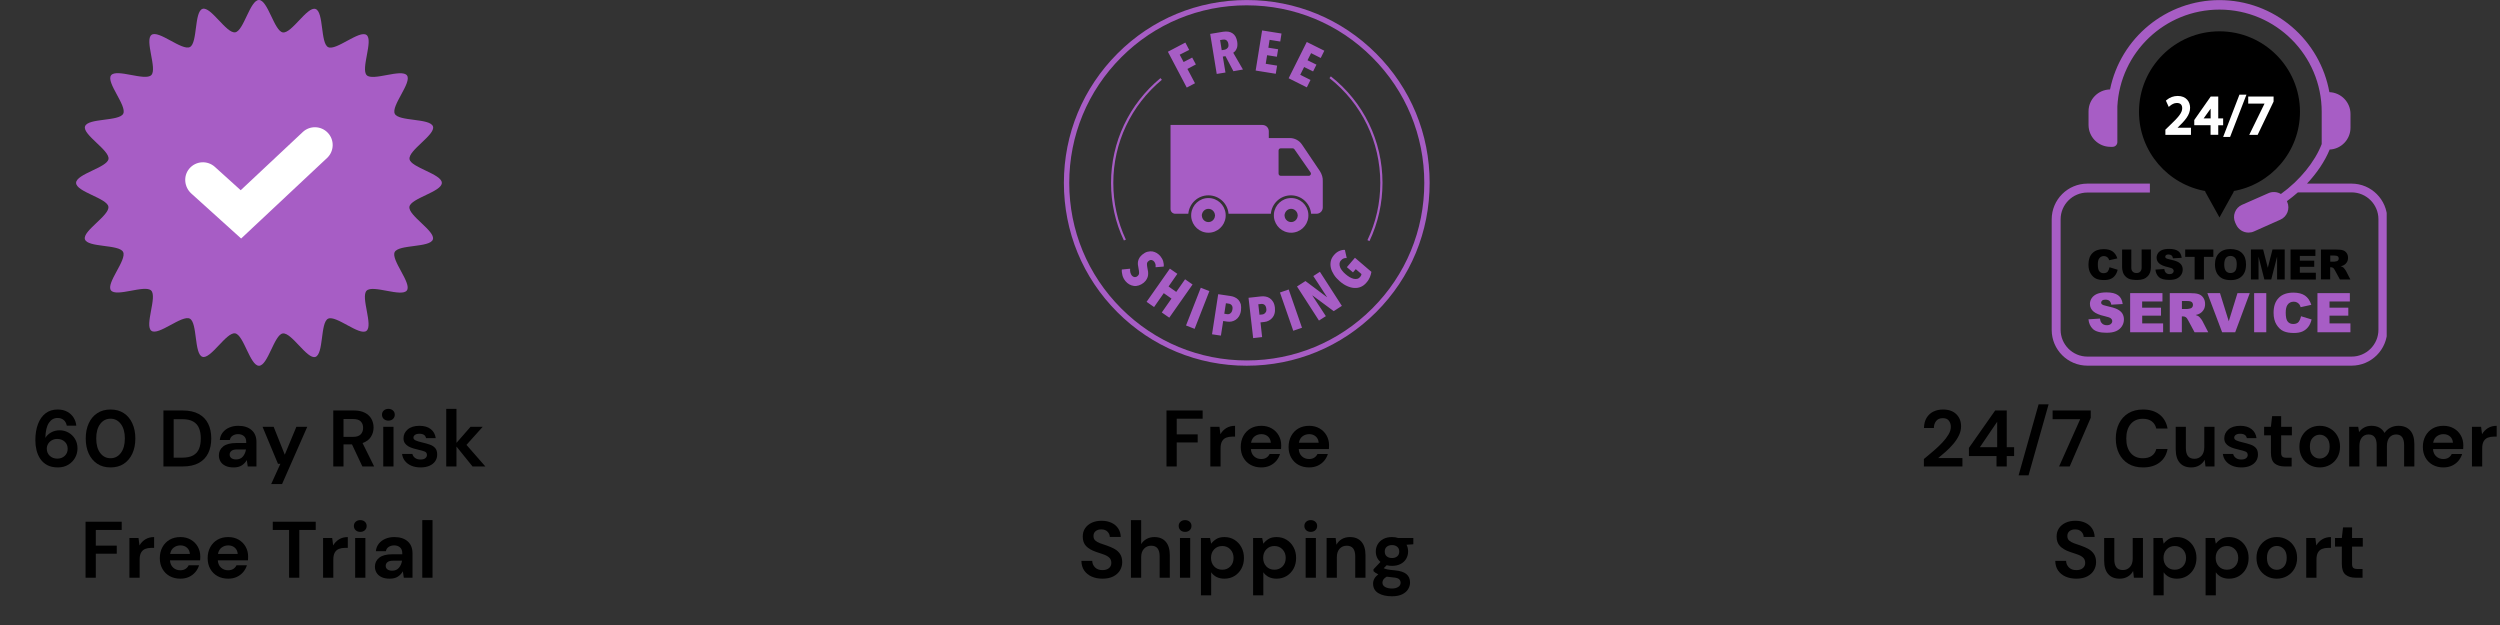 <svg xmlns="http://www.w3.org/2000/svg" xmlns:xlink="http://www.w3.org/1999/xlink" width="2000" zoomAndPan="magnify" viewBox="0 0 1500 375" height="500" preserveAspectRatio="xMidYMid meet" version="1.0"><rect x="0" y="0" width="1500" height="375" fill="#333333" stroke="none"/><defs><g/><clipPath id="53082fe0df"><path d="M 45.645 0 L 265.395 0 L 265.395 219.75 L 45.645 219.75 Z M 45.645 0 " clip-rule="nonzero"/></clipPath><clipPath id="529582678e"><path d="M 638.332 0 L 858 0 L 858 219.75 L 638.332 219.75 Z M 638.332 0 " clip-rule="nonzero"/></clipPath><clipPath id="bbf634342e"><path d="M 1231.016 0 L 1432.016 0 L 1432.016 219.75 L 1231.016 219.75 Z M 1231.016 0 " clip-rule="nonzero"/></clipPath></defs><g clip-path="url(#53082fe0df)"><path fill="#a75dc5" d="M 265.098 109.73 C 265.098 115.078 246.465 118.922 245.648 124.055 C 244.836 129.324 261.367 138.695 259.727 143.648 C 258.086 148.703 239.207 146.566 236.82 151.234 C 234.434 155.938 247.223 170.016 244.125 174.254 C 241.027 178.527 223.703 170.66 219.973 174.402 C 216.242 178.145 224.109 195.418 219.824 198.551 C 215.586 201.648 201.508 188.828 196.805 191.246 C 192.137 193.633 194.273 212.516 189.219 214.156 C 184.266 215.762 174.895 199.23 169.625 200.078 C 164.57 200.824 160.715 219.457 155.379 219.457 C 150.043 219.457 146.188 200.824 141.055 200.012 C 135.785 199.195 126.414 215.727 121.461 214.086 C 116.406 212.445 118.543 193.566 113.875 191.18 C 109.172 188.793 95.094 201.582 90.855 198.484 C 86.582 195.387 94.449 178.062 90.707 174.332 C 87 170.625 69.688 178.473 66.559 174.188 C 63.457 169.945 76.281 155.871 73.859 151.168 C 71.477 146.496 52.594 148.633 50.953 143.578 C 49.348 138.629 65.879 129.254 65.031 123.984 C 64.285 118.934 45.652 115.078 45.652 109.738 C 45.652 104.402 64.285 100.547 65.098 95.414 C 65.914 90.145 49.383 80.773 51.023 75.82 C 52.66 70.766 71.543 72.902 73.93 68.234 C 76.312 63.531 63.527 49.453 66.625 45.215 C 69.723 40.941 87.043 48.809 90.773 45.066 C 94.484 41.359 86.637 24.047 90.922 20.918 C 95.16 17.82 109.238 30.641 113.941 28.223 C 118.609 25.836 116.473 6.953 121.527 5.312 C 126.48 3.707 135.855 20.238 141.121 19.391 C 146.176 18.633 150.02 0 155.367 0 C 160.715 0 164.559 18.633 169.695 19.445 C 174.961 20.262 184.336 3.73 189.289 5.371 C 194.34 7.012 192.203 25.891 196.875 28.277 C 201.578 30.664 215.652 17.875 219.895 20.973 C 224.168 24.07 216.297 41.395 220.039 45.125 C 223.75 48.832 241.059 40.984 244.191 45.27 C 247.289 49.512 234.469 63.586 236.887 68.289 C 239.273 72.961 258.156 70.824 259.793 75.879 C 261.398 80.828 244.871 90.203 245.719 95.473 C 246.465 100.523 265.098 104.379 265.098 109.719 Z M 265.098 109.73 " fill-opacity="1" fill-rule="nonzero"/></g><path fill="#ffffff" d="M 144.672 143.105 L 114.777 116.105 C 110.504 112.227 109.859 105.59 113.57 101.18 C 117.492 96.547 124.398 96.082 128.891 100.105 L 144.422 114.137 L 181.656 79.223 C 185.93 75.199 192.703 75.414 196.727 79.723 C 200.754 83.996 200.539 90.77 196.23 94.793 L 144.684 143.105 Z M 144.672 143.105 " fill-opacity="1" fill-rule="nonzero"/><g clip-path="url(#529582678e)"><path fill="#a75dc5" d="M 748.016 219.434 C 718.711 219.434 691.168 208.066 670.41 187.309 C 649.656 166.555 638.332 139.055 638.332 109.707 C 638.332 80.355 649.789 52.859 670.5 32.102 C 691.211 11.348 718.754 0.023 748.102 0.023 C 777.453 0.023 804.949 11.391 825.707 32.148 C 846.461 52.902 857.789 80.402 857.789 109.707 C 857.789 139.012 846.418 166.598 825.664 187.309 C 804.906 208.02 777.363 219.434 748.016 219.434 Z M 748.016 3.195 C 719.59 3.195 692.844 14.258 672.746 34.395 C 652.609 54.578 641.547 81.328 641.547 109.75 C 641.547 138.176 652.609 164.922 672.746 185.062 C 692.887 205.199 719.637 216.262 748.059 216.262 C 776.484 216.262 803.23 205.199 823.371 185.062 C 843.508 164.922 854.57 138.176 854.57 109.75 C 854.57 81.328 843.508 54.578 823.371 34.438 C 803.277 14.301 776.527 3.195 748.016 3.195 Z M 707.824 32.809 L 710.16 37.215 L 715.316 34.527 L 717.52 38.668 L 712.453 41.359 L 716.992 49.949 L 712.055 52.551 L 700.73 31.047 L 711.219 25.539 L 713.512 29.945 Z M 740.039 42.723 L 735.281 33.691 L 733.691 33.953 L 735.281 43.516 L 730.035 44.355 L 726.113 20.336 L 733.824 19.059 C 736.16 18.707 738.055 18.973 739.512 19.984 C 741.008 20.953 741.934 22.672 742.332 25.051 C 742.461 25.934 742.508 26.727 742.418 27.477 C 742.332 28.227 742.199 28.887 741.891 29.371 C 741.668 29.945 741.316 30.383 741.008 30.781 C 740.656 31.133 740.305 31.441 739.949 31.664 L 745.77 41.711 Z M 737 26.285 C 736.91 25.668 736.734 25.23 736.469 24.832 C 736.25 24.48 735.941 24.215 735.676 24.039 C 735.367 23.863 735.016 23.773 734.707 23.73 C 734.398 23.688 734.047 23.73 733.738 23.773 L 732.062 24.039 L 733.031 30.121 L 734.617 29.855 C 735.367 29.723 736.027 29.371 736.512 28.797 C 737.086 28.227 737.219 27.387 737 26.285 Z M 753.391 42.328 L 757.27 18.266 L 768.902 20.117 L 768.152 24.922 L 761.766 23.906 L 761.016 28.621 L 766.875 29.547 L 766.125 34.043 L 760.266 33.117 L 759.43 38.273 L 766.258 39.375 L 765.465 44.266 Z M 773.18 46.953 L 784.062 25.184 L 794.594 30.43 L 792.434 34.793 L 786.664 31.883 L 784.504 36.156 L 789.879 38.801 L 787.852 42.855 L 782.477 40.211 L 780.141 44.883 L 786.309 47.969 L 784.105 52.418 Z M 693.328 160.34 C 693.414 159.723 693.414 159.105 693.281 158.535 C 693.152 157.918 692.844 157.434 692.488 156.945 C 692.137 156.461 691.609 156.152 690.992 156.023 C 690.375 155.891 689.715 156.109 689.051 156.684 C 688.438 157.168 688.172 157.738 688.172 158.402 C 688.172 159.062 688.258 159.945 688.48 161 C 688.613 161.617 688.742 162.277 688.832 162.941 C 688.922 163.602 688.922 164.395 688.832 165.145 C 688.742 165.895 688.523 166.641 688.082 167.391 C 687.73 168.141 687.113 168.844 686.32 169.551 C 685.309 170.387 684.25 170.961 683.234 171.27 C 682.223 171.578 681.207 171.711 680.238 171.535 C 679.312 171.402 678.387 171.094 677.551 170.609 C 676.715 170.125 675.965 169.508 675.348 168.758 C 674.422 167.656 673.762 166.422 673.453 165.145 C 673.145 163.867 672.969 162.719 673.102 161.707 L 678.078 161.223 C 677.992 161.969 678.035 162.719 678.211 163.469 C 678.387 164.219 678.742 164.879 679.137 165.363 C 679.578 165.895 680.062 166.156 680.723 166.246 C 681.34 166.332 682 166.113 682.531 165.629 C 683.148 165.098 683.457 164.527 683.457 163.777 C 683.457 163.074 683.367 162.102 683.102 160.957 C 682.926 160.254 682.84 159.504 682.75 158.844 C 682.664 158.137 682.707 157.434 682.84 156.727 C 682.973 156.023 683.281 155.359 683.676 154.656 C 684.117 153.996 684.645 153.332 685.438 152.715 C 686.453 151.879 687.555 151.262 688.566 151.043 C 689.582 150.777 690.594 150.734 691.52 150.867 C 692.445 151.043 693.328 151.395 694.078 151.836 C 694.871 152.363 695.531 152.895 696.148 153.598 C 696.984 154.613 697.602 155.715 697.91 156.77 C 698.219 157.828 698.352 158.93 698.219 159.945 Z M 697.074 187.484 L 702.891 179.156 L 698.262 175.895 L 692.445 184.227 L 687.949 181.098 L 701.922 161.176 L 706.414 164.305 L 701.129 171.887 L 705.754 175.148 L 711.043 167.566 L 715.539 170.695 L 701.566 190.613 Z M 711.613 195.285 L 720.473 172.637 L 725.629 174.664 L 716.77 197.312 Z M 744.578 186.34 C 744.402 187.707 743.961 188.809 743.477 189.688 C 742.902 190.613 742.242 191.32 741.449 191.848 C 740.656 192.379 739.82 192.73 738.938 192.906 C 738.055 193.082 737.129 193.082 736.25 192.949 L 733.914 192.598 L 732.547 201.367 L 727.215 200.574 L 730.918 176.512 L 738.363 177.613 C 739.203 177.746 740.082 177.969 740.875 178.363 C 741.715 178.715 742.461 179.289 743.078 179.949 C 743.695 180.656 744.137 181.492 744.488 182.551 C 744.711 183.652 744.754 184.887 744.578 186.34 Z M 739.465 185.637 C 739.641 184.578 739.512 183.738 739.023 183.168 C 738.539 182.594 738.012 182.285 737.262 182.199 L 735.543 181.934 L 734.574 188.234 L 736.293 188.5 C 737.043 188.586 737.746 188.457 738.32 187.926 C 738.938 187.441 739.289 186.691 739.465 185.637 Z M 764.938 184.578 C 765.07 185.945 765.023 187.09 764.715 188.148 C 764.453 189.16 763.969 190.043 763.352 190.746 C 762.734 191.453 761.984 192.023 761.191 192.422 C 760.355 192.863 759.516 193.082 758.637 193.172 L 756.301 193.434 L 757.27 202.25 L 751.895 202.867 L 749.117 178.672 L 756.652 177.836 C 757.535 177.746 758.371 177.746 759.297 177.922 C 760.18 178.055 761.016 178.406 761.809 178.895 C 762.602 179.422 763.262 180.125 763.836 181.051 C 764.41 181.934 764.762 183.125 764.938 184.578 Z M 759.781 185.195 C 759.648 184.137 759.297 183.344 758.723 182.902 C 758.152 182.461 757.445 182.285 756.695 182.375 L 754.977 182.551 L 755.684 188.852 L 757.402 188.676 C 758.152 188.586 758.77 188.234 759.207 187.617 C 759.738 187.133 759.957 186.297 759.781 185.195 Z M 775.953 198.457 L 767.977 175.5 L 773.223 173.691 L 781.199 196.652 Z M 800.234 186.691 L 787.5 177.262 L 787.41 177.305 L 795.52 189.688 L 791.379 192.332 L 778.203 171.887 L 783.27 168.625 L 796.094 178.23 L 796.18 178.188 L 787.984 165.629 L 791.949 163.074 L 805.125 183.52 Z M 821.918 166.332 C 821.477 167.391 820.816 168.535 819.801 169.637 C 818.832 170.785 817.641 171.664 816.453 172.148 C 815.176 172.68 813.895 172.855 812.484 172.766 C 811.074 172.68 809.664 172.281 808.211 171.621 C 806.715 170.961 805.258 169.992 803.805 168.715 C 802.352 167.434 801.203 166.203 800.324 164.793 C 799.441 163.383 798.824 162.102 798.516 160.691 C 798.207 159.328 798.207 158.004 798.473 156.727 C 798.738 155.449 799.355 154.258 800.281 153.156 C 801.336 151.879 802.484 151.043 803.629 150.559 C 804.773 150.074 805.875 149.852 806.934 149.941 L 808.035 154.832 C 806.625 154.699 805.48 155.184 804.555 156.285 C 804.023 156.859 803.762 157.52 803.715 158.137 C 803.672 158.844 803.762 159.547 804.023 160.254 C 804.289 161 804.73 161.707 805.348 162.457 C 805.922 163.203 806.625 163.91 807.418 164.57 C 808.211 165.23 809.004 165.848 809.797 166.289 C 810.59 166.73 811.383 167.082 812.133 167.258 C 812.883 167.434 813.586 167.434 814.293 167.305 C 814.953 167.172 815.57 166.773 816.012 166.246 C 816.586 165.629 816.848 165.012 816.895 164.438 L 813.457 161.484 L 811.781 163.426 L 808.125 160.297 L 812.973 154.656 L 822.844 163.117 C 822.621 164.262 822.402 165.277 821.918 166.332 Z M 829.496 109.707 C 829.496 84.633 818.215 61.363 798.516 45.809 L 797.68 46.867 C 817.07 62.156 828.176 85.117 828.176 109.75 C 828.176 121.738 825.617 133.281 820.461 144.078 L 821.695 144.652 C 826.852 133.68 829.496 121.914 829.496 109.707 Z M 675.523 143.77 C 670.5 133.062 667.988 121.648 667.988 109.707 C 667.988 85.691 678.652 63.215 697.117 47.879 L 696.281 46.867 C 677.461 62.422 666.621 85.293 666.621 109.707 C 666.621 121.781 669.18 133.414 674.332 144.301 Z M 791.906 102.613 L 781.199 86.746 C 779.566 84.281 776.793 82.824 773.84 82.824 L 761.281 82.824 L 761.281 78.77 C 761.281 76.656 759.605 74.98 757.488 74.98 L 702.316 74.98 L 702.316 125.438 C 702.316 126.98 703.594 128.258 705.137 128.258 L 712.98 128.258 C 713.555 122.047 718.711 117.199 725.055 117.199 C 731.402 117.199 736.602 122.047 737.129 128.258 L 762.512 128.258 C 763.086 122.047 768.242 117.199 774.59 117.199 C 780.934 117.199 786.133 122.047 786.664 128.258 L 789.879 128.258 C 791.996 128.258 793.668 126.586 793.668 124.469 L 793.668 108.871 C 793.801 106.664 793.141 104.508 791.906 102.613 Z M 785.297 105.477 L 768.418 105.477 C 767.715 105.477 767.141 104.902 767.141 104.199 L 767.141 90.273 C 767.141 89.566 767.715 88.996 768.418 88.996 L 775.602 88.996 C 776.043 88.996 776.395 89.172 776.66 89.566 L 786.355 103.492 C 786.926 104.332 786.309 105.477 785.297 105.477 Z M 725.055 118.828 C 719.68 118.828 715.273 122.926 714.742 128.172 C 714.699 128.523 714.699 128.875 714.699 129.227 C 714.699 129.582 714.699 129.977 714.742 130.285 C 715.316 135.531 719.68 139.629 725.055 139.629 C 730.434 139.629 734.84 135.531 735.367 130.285 C 735.41 129.934 735.41 129.582 735.41 129.227 C 735.41 128.875 735.41 128.48 735.367 128.172 C 734.84 122.926 730.434 118.828 725.055 118.828 Z M 728.844 130.332 C 728.359 132.004 726.906 133.238 725.055 133.238 C 723.203 133.238 721.75 132.004 721.266 130.332 C 721.18 130.023 721.09 129.625 721.09 129.273 C 721.09 128.922 721.133 128.523 721.266 128.215 C 721.75 126.586 723.203 125.305 725.055 125.305 C 726.863 125.305 728.359 126.539 728.844 128.215 C 728.934 128.523 729.023 128.922 729.023 129.273 C 728.977 129.625 728.934 129.977 728.844 130.332 Z M 774.676 118.828 C 769.301 118.828 764.895 122.926 764.363 128.172 C 764.32 128.523 764.32 128.875 764.32 129.227 C 764.32 129.582 764.32 129.977 764.363 130.285 C 764.938 135.531 769.301 139.629 774.676 139.629 C 780.051 139.629 784.461 135.531 784.988 130.285 C 785.031 129.934 785.031 129.582 785.031 129.227 C 785.031 128.875 785.031 128.48 784.988 128.172 C 784.504 122.926 780.051 118.828 774.676 118.828 Z M 778.465 130.332 C 777.98 132.004 776.527 133.238 774.676 133.238 C 772.871 133.238 771.371 132.004 770.887 130.332 C 770.797 130.023 770.711 129.625 770.711 129.273 C 770.711 128.922 770.754 128.523 770.887 128.215 C 771.371 126.586 772.824 125.305 774.676 125.305 C 776.484 125.305 777.98 126.539 778.465 128.215 C 778.555 128.523 778.641 128.922 778.641 129.273 C 778.641 129.625 778.555 129.977 778.465 130.332 Z M 778.465 130.332 " fill-opacity="1" fill-rule="nonzero"/></g><path fill="#000000" d="M 1379.988 67.09 C 1379.988 40.461 1358.32 18.793 1331.691 18.793 C 1305.062 18.793 1283.395 40.461 1283.395 67.09 C 1283.395 91.039 1300.898 110.957 1323.797 114.73 L 1322.961 114.73 L 1331.691 130.477 L 1340.422 114.73 L 1339.586 114.73 C 1362.488 110.957 1379.988 90.996 1379.988 67.09 Z M 1379.988 67.09 " fill-opacity="1" fill-rule="nonzero"/><g clip-path="url(#bbf634342e)"><path fill="#a75dc5" d="M 1410.918 110.168 L 1384.199 110.168 C 1390.168 103.805 1394.906 96.789 1397.801 89.727 C 1404.773 89.418 1410.301 83.629 1410.301 76.609 L 1410.301 68.406 C 1410.301 61.344 1404.688 55.551 1397.625 55.289 C 1394.906 40.109 1386.965 26.203 1375.164 16.117 C 1363.102 5.762 1347.617 0.059 1331.691 0.059 C 1299.887 0.059 1272.383 22.562 1266.023 53.664 C 1258.871 53.797 1253.125 59.633 1253.125 66.781 L 1253.125 74.984 C 1253.125 82.223 1259.004 88.102 1266.242 88.102 L 1267.559 88.102 C 1269.137 88.102 1270.41 86.828 1270.41 85.25 L 1270.41 63.887 C 1272.121 31.293 1299.012 5.762 1331.691 5.762 C 1365.512 5.762 1393.02 33.266 1393.02 67.09 L 1393.02 86.434 C 1388.938 97.094 1379.812 108.281 1368.539 116.395 C 1366.305 115.035 1363.453 114.816 1361.039 115.914 L 1345.203 122.891 C 1343.23 123.766 1341.695 125.344 1340.949 127.363 C 1340.156 129.383 1340.246 131.574 1341.125 133.547 L 1341.691 134.777 C 1343.008 137.672 1345.906 139.559 1349.105 139.559 C 1350.246 139.559 1351.344 139.34 1352.398 138.855 L 1368.234 131.793 C 1372.312 129.996 1374.156 125.168 1372.312 121.09 L 1372.137 120.695 C 1374.418 119.027 1376.613 117.273 1378.719 115.43 L 1410.961 115.43 C 1419.863 115.43 1427.059 122.668 1427.059 131.531 L 1427.059 197.859 C 1427.059 206.762 1419.82 213.957 1410.961 213.957 L 1252.469 213.957 C 1243.562 213.957 1236.367 206.719 1236.367 197.859 L 1236.367 131.617 C 1236.367 122.715 1243.605 115.52 1252.469 115.52 L 1289.93 115.52 L 1289.93 110.168 L 1252.469 110.168 C 1240.621 110.168 1231.016 119.773 1231.016 131.617 L 1231.016 197.945 C 1231.016 209.789 1240.621 219.398 1252.469 219.398 L 1410.918 219.398 C 1422.762 219.398 1432.367 209.789 1432.367 197.945 L 1432.367 131.617 C 1432.367 119.816 1422.762 110.168 1410.918 110.168 Z M 1410.918 110.168 " fill-opacity="1" fill-rule="nonzero"/></g><path fill="#a75dc5" d="M 1253.082 191.586 L 1259.969 191.148 C 1260.102 192.285 1260.406 193.121 1260.891 193.691 C 1261.637 194.656 1262.688 195.137 1264.094 195.137 C 1265.145 195.137 1265.934 194.875 1266.504 194.395 C 1267.074 193.91 1267.34 193.34 1267.34 192.684 C 1267.34 192.066 1267.074 191.543 1266.547 191.059 C 1266.023 190.578 1264.793 190.137 1262.82 189.699 C 1259.617 188.996 1257.379 188.031 1256.02 186.848 C 1254.66 185.664 1253.957 184.172 1253.957 182.328 C 1253.957 181.102 1254.309 180.004 1255.012 178.906 C 1255.715 177.855 1256.766 176.977 1258.168 176.363 C 1259.574 175.75 1261.504 175.441 1263.961 175.441 C 1266.941 175.441 1269.27 176.012 1270.805 177.109 C 1272.383 178.207 1273.305 180.004 1273.609 182.418 L 1266.77 182.812 C 1266.594 181.758 1266.199 180.969 1265.629 180.488 C 1265.059 180.004 1264.223 179.785 1263.215 179.785 C 1262.383 179.785 1261.723 179.961 1261.328 180.312 C 1260.891 180.664 1260.672 181.102 1260.672 181.629 C 1260.672 182.023 1260.844 182.328 1261.195 182.637 C 1261.547 182.941 1262.336 183.25 1263.652 183.512 C 1266.812 184.215 1269.094 184.875 1270.453 185.574 C 1271.812 186.277 1272.82 187.156 1273.438 188.164 C 1274.051 189.215 1274.355 190.355 1274.355 191.629 C 1274.355 193.121 1273.961 194.523 1273.129 195.797 C 1272.297 197.07 1271.109 198.035 1269.621 198.691 C 1268.129 199.352 1266.242 199.656 1263.961 199.656 C 1259.969 199.656 1257.203 198.867 1255.668 197.332 C 1254.18 195.883 1253.301 193.953 1253.082 191.586 Z M 1253.082 191.586 " fill-opacity="1" fill-rule="nonzero"/><path fill="#a75dc5" d="M 1278.043 175.879 L 1297.477 175.879 L 1297.477 180.883 L 1285.281 180.883 L 1285.281 184.609 L 1296.598 184.609 L 1296.598 189.391 L 1285.324 189.391 L 1285.324 194.043 L 1297.871 194.043 L 1297.871 199.352 L 1278.086 199.352 L 1278.086 175.879 Z M 1278.043 175.879 " fill-opacity="1" fill-rule="nonzero"/><path fill="#a75dc5" d="M 1301.863 199.352 L 1301.863 175.879 L 1313.969 175.879 C 1316.207 175.879 1317.918 176.055 1319.102 176.449 C 1320.285 176.844 1321.25 177.547 1321.953 178.602 C 1322.699 179.652 1323.051 180.926 1323.051 182.418 C 1323.051 183.734 1322.785 184.828 1322.215 185.793 C 1321.645 186.758 1320.898 187.504 1319.934 188.074 C 1319.32 188.469 1318.488 188.777 1317.391 188.996 C 1318.27 189.305 1318.883 189.566 1319.277 189.875 C 1319.539 190.051 1319.934 190.488 1320.418 191.102 C 1320.945 191.715 1321.25 192.199 1321.426 192.551 L 1324.938 199.352 L 1316.734 199.352 L 1312.871 192.156 C 1312.391 191.234 1311.953 190.621 1311.555 190.355 C 1311.031 190.008 1310.461 189.832 1309.758 189.832 L 1309.102 189.832 L 1309.102 199.352 Z M 1309.145 185.398 L 1312.215 185.398 C 1312.566 185.398 1313.18 185.312 1314.145 185.094 C 1314.629 185.004 1315.023 184.742 1315.328 184.348 C 1315.637 183.953 1315.77 183.512 1315.77 182.988 C 1315.77 182.242 1315.547 181.629 1315.066 181.234 C 1314.582 180.836 1313.66 180.617 1312.348 180.617 L 1309.145 180.617 Z M 1309.145 185.398 " fill-opacity="1" fill-rule="nonzero"/><path fill="#a75dc5" d="M 1324.41 175.879 L 1332 175.879 L 1337.262 192.77 L 1342.484 175.879 L 1349.852 175.879 L 1341.125 199.352 L 1333.27 199.352 Z M 1324.41 175.879 " fill-opacity="1" fill-rule="nonzero"/><path fill="#a75dc5" d="M 1352.484 175.879 L 1359.766 175.879 L 1359.766 199.352 L 1352.484 199.352 Z M 1352.484 175.879 " fill-opacity="1" fill-rule="nonzero"/><path fill="#a75dc5" d="M 1380.605 189.742 L 1386.965 191.672 C 1386.527 193.473 1385.867 194.965 1384.945 196.148 C 1384.027 197.332 1382.887 198.254 1381.523 198.867 C 1380.164 199.48 1378.41 199.789 1376.348 199.789 C 1373.805 199.789 1371.699 199.438 1370.074 198.691 C 1368.453 197.945 1367.047 196.629 1365.91 194.789 C 1364.723 192.902 1364.152 190.531 1364.152 187.637 C 1364.152 183.734 1365.207 180.75 1367.27 178.688 C 1369.328 176.582 1372.27 175.574 1376.043 175.574 C 1378.98 175.574 1381.305 176.188 1383.016 177.371 C 1384.727 178.555 1385.957 180.398 1386.789 182.898 L 1380.383 184.305 C 1380.164 183.602 1379.945 183.074 1379.684 182.723 C 1379.289 182.152 1378.762 181.758 1378.191 181.453 C 1377.621 181.145 1376.961 181.012 1376.219 181.012 C 1374.594 181.012 1373.32 181.672 1372.445 182.988 C 1371.785 183.953 1371.434 185.531 1371.434 187.594 C 1371.434 190.18 1371.832 191.98 1372.621 192.945 C 1373.41 193.91 1374.508 194.395 1375.953 194.395 C 1377.359 194.395 1378.41 193.996 1379.113 193.207 C 1379.77 192.375 1380.297 191.234 1380.605 189.742 Z M 1380.605 189.742 " fill-opacity="1" fill-rule="nonzero"/><path fill="#a75dc5" d="M 1390.473 175.879 L 1409.906 175.879 L 1409.906 180.883 L 1397.711 180.883 L 1397.711 184.609 L 1408.984 184.609 L 1408.984 189.391 L 1397.711 189.391 L 1397.711 194.043 L 1410.258 194.043 L 1410.258 199.352 L 1390.473 199.352 Z M 1390.473 175.879 " fill-opacity="1" fill-rule="nonzero"/><path fill="#000000" d="M 1265.715 160.352 L 1270.586 161.844 C 1270.277 163.203 1269.75 164.344 1269.051 165.266 C 1268.348 166.188 1267.469 166.887 1266.418 167.328 C 1265.363 167.809 1264.047 168.027 1262.426 168.027 C 1260.449 168.027 1258.871 167.766 1257.645 167.195 C 1256.414 166.625 1255.32 165.617 1254.441 164.211 C 1253.52 162.766 1253.082 160.965 1253.082 158.727 C 1253.082 155.746 1253.871 153.465 1255.449 151.887 C 1257.027 150.305 1259.266 149.473 1262.16 149.473 C 1264.441 149.473 1266.199 149.91 1267.512 150.832 C 1268.828 151.754 1269.793 153.156 1270.41 155.043 L 1265.496 156.141 C 1265.32 155.613 1265.145 155.176 1264.969 154.957 C 1264.664 154.516 1264.266 154.211 1263.828 153.992 C 1263.391 153.77 1262.863 153.641 1262.336 153.641 C 1261.066 153.641 1260.102 154.168 1259.441 155.176 C 1258.914 155.922 1258.695 157.105 1258.695 158.727 C 1258.695 160.703 1259.004 162.105 1259.617 162.809 C 1260.23 163.555 1261.066 163.906 1262.16 163.906 C 1263.215 163.906 1264.047 163.598 1264.574 163.027 C 1265.102 162.324 1265.496 161.492 1265.715 160.352 Z M 1265.715 160.352 " fill-opacity="1" fill-rule="nonzero"/><path fill="#000000" d="M 1285.016 149.691 L 1290.543 149.691 L 1290.543 160.395 C 1290.543 161.449 1290.367 162.457 1290.062 163.422 C 1289.711 164.387 1289.227 165.176 1288.48 165.879 C 1287.781 166.582 1287.035 167.062 1286.246 167.371 C 1285.148 167.766 1283.875 167.984 1282.34 167.984 C 1281.465 167.984 1280.5 167.941 1279.488 167.809 C 1278.438 167.676 1277.602 167.457 1276.902 167.062 C 1276.199 166.711 1275.586 166.188 1274.973 165.527 C 1274.402 164.871 1274.008 164.168 1273.785 163.465 C 1273.438 162.324 1273.262 161.316 1273.262 160.438 L 1273.262 149.734 L 1278.789 149.734 L 1278.789 160.703 C 1278.789 161.668 1279.051 162.457 1279.621 162.984 C 1280.148 163.555 1280.938 163.816 1281.902 163.816 C 1282.867 163.816 1283.613 163.555 1284.141 162.984 C 1284.664 162.457 1284.973 161.668 1284.973 160.66 L 1284.973 149.691 Z M 1285.016 149.691 " fill-opacity="1" fill-rule="nonzero"/><path fill="#000000" d="M 1293.266 161.754 L 1298.57 161.406 C 1298.703 162.281 1298.922 162.941 1299.273 163.379 C 1299.844 164.125 1300.676 164.477 1301.73 164.477 C 1302.52 164.477 1303.133 164.301 1303.574 163.906 C 1304.012 163.555 1304.23 163.113 1304.23 162.59 C 1304.23 162.105 1304.012 161.711 1303.617 161.316 C 1303.223 160.965 1302.258 160.613 1300.766 160.266 C 1298.309 159.738 1296.598 158.992 1295.543 158.07 C 1294.492 157.148 1293.965 156.008 1293.965 154.605 C 1293.965 153.684 1294.23 152.805 1294.754 151.973 C 1295.281 151.141 1296.113 150.523 1297.168 150.043 C 1298.266 149.559 1299.711 149.34 1301.598 149.34 C 1303.879 149.34 1305.633 149.781 1306.863 150.613 C 1308.09 151.445 1308.793 152.852 1309.012 154.691 L 1303.793 155 C 1303.66 154.211 1303.352 153.598 1302.914 153.246 C 1302.477 152.895 1301.863 152.676 1301.07 152.676 C 1300.414 152.676 1299.93 152.805 1299.625 153.07 C 1299.316 153.332 1299.141 153.684 1299.141 154.078 C 1299.141 154.387 1299.273 154.605 1299.535 154.867 C 1299.801 155.086 1300.414 155.309 1301.422 155.527 C 1303.836 156.051 1305.59 156.578 1306.645 157.105 C 1307.695 157.633 1308.441 158.289 1308.926 159.078 C 1309.406 159.867 1309.625 160.746 1309.625 161.754 C 1309.625 162.895 1309.32 163.992 1308.66 164.957 C 1308.004 165.922 1307.125 166.668 1305.984 167.195 C 1304.844 167.676 1303.398 167.941 1301.641 167.941 C 1298.57 167.941 1296.465 167.371 1295.281 166.188 C 1294.098 165.047 1293.438 163.555 1293.266 161.754 Z M 1293.266 161.754 " fill-opacity="1" fill-rule="nonzero"/><path fill="#000000" d="M 1311.117 149.691 L 1328.008 149.691 L 1328.008 154.121 L 1322.348 154.121 L 1322.348 167.676 L 1316.777 167.676 L 1316.777 154.121 L 1311.117 154.121 Z M 1311.117 149.691 " fill-opacity="1" fill-rule="nonzero"/><path fill="#000000" d="M 1328.973 158.727 C 1328.973 155.789 1329.805 153.508 1331.43 151.887 C 1333.051 150.262 1335.332 149.43 1338.273 149.43 C 1341.254 149.43 1343.578 150.219 1345.203 151.84 C 1346.824 153.465 1347.617 155.703 1347.617 158.598 C 1347.617 160.703 1347.266 162.414 1346.562 163.773 C 1345.859 165.133 1344.852 166.188 1343.492 166.934 C 1342.176 167.676 1340.465 168.07 1338.492 168.07 C 1336.473 168.07 1334.762 167.766 1333.445 167.105 C 1332.129 166.449 1331.035 165.441 1330.199 164.035 C 1329.41 162.59 1328.973 160.836 1328.973 158.727 Z M 1334.543 158.727 C 1334.543 160.527 1334.895 161.844 1335.551 162.633 C 1336.211 163.422 1337.133 163.816 1338.316 163.816 C 1339.5 163.816 1340.422 163.422 1341.078 162.633 C 1341.738 161.844 1342.043 160.438 1342.043 158.465 C 1342.043 156.754 1341.695 155.527 1341.035 154.738 C 1340.332 153.945 1339.414 153.551 1338.273 153.551 C 1337.133 153.551 1336.254 153.945 1335.551 154.738 C 1334.895 155.613 1334.543 156.887 1334.543 158.727 Z M 1334.543 158.727 " fill-opacity="1" fill-rule="nonzero"/><path fill="#000000" d="M 1350.555 149.691 L 1357.879 149.691 L 1360.688 160.66 L 1363.496 149.691 L 1370.82 149.691 L 1370.82 167.676 L 1366.258 167.676 L 1366.258 153.945 L 1362.75 167.676 L 1358.625 167.676 L 1355.117 153.945 L 1355.117 167.676 L 1350.555 167.676 Z M 1350.555 149.691 " fill-opacity="1" fill-rule="nonzero"/><path fill="#000000" d="M 1374.332 149.691 L 1389.246 149.691 L 1389.246 153.551 L 1379.902 153.551 L 1379.902 156.402 L 1388.543 156.402 L 1388.543 160.09 L 1379.902 160.09 L 1379.902 163.641 L 1389.508 163.641 L 1389.508 167.723 L 1374.332 167.723 Z M 1374.332 149.691 " fill-opacity="1" fill-rule="nonzero"/><path fill="#000000" d="M 1392.578 167.723 L 1392.578 149.734 L 1401.836 149.734 C 1403.547 149.734 1404.863 149.867 1405.785 150.176 C 1406.703 150.48 1407.406 151.008 1407.977 151.797 C 1408.547 152.586 1408.812 153.551 1408.812 154.691 C 1408.812 155.703 1408.59 156.535 1408.152 157.281 C 1407.715 158.027 1407.145 158.598 1406.398 159.035 C 1405.914 159.344 1405.258 159.562 1404.422 159.738 C 1405.082 159.957 1405.562 160.176 1405.871 160.395 C 1406.09 160.527 1406.355 160.879 1406.75 161.359 C 1407.145 161.844 1407.406 162.238 1407.539 162.457 L 1410.215 167.676 L 1403.941 167.676 L 1400.957 162.195 C 1400.562 161.492 1400.258 161.008 1399.949 160.789 C 1399.555 160.527 1399.117 160.352 1398.59 160.352 L 1398.105 160.352 L 1398.105 167.633 L 1392.578 167.633 Z M 1398.152 157.02 L 1400.477 157.02 C 1400.738 157.02 1401.223 156.93 1401.969 156.754 C 1402.316 156.668 1402.625 156.492 1402.887 156.184 C 1403.109 155.879 1403.238 155.527 1403.238 155.133 C 1403.238 154.562 1403.062 154.121 1402.668 153.816 C 1402.316 153.508 1401.617 153.332 1400.605 153.332 L 1398.152 153.332 Z M 1398.152 157.02 " fill-opacity="1" fill-rule="nonzero"/><path fill="#ffffff" d="M 1301.773 75.336 L 1299.23 77.793 L 1299.23 80.906 L 1314.582 80.906 L 1314.582 76.652 L 1306.512 76.652 C 1310.941 72.398 1314.059 69.02 1314.059 64.633 C 1314.059 61.125 1311.777 57.57 1306.645 57.57 C 1304.188 57.57 1301.863 58.402 1300.062 59.938 L 1299.535 60.379 L 1301.246 64.148 L 1302.211 63.359 C 1302.914 62.789 1304.363 61.781 1306.074 61.781 C 1308.223 61.781 1309.32 62.836 1309.32 64.941 C 1309.32 67.703 1307.082 70.293 1301.773 75.336 Z M 1301.773 75.336 " fill-opacity="1" fill-rule="nonzero"/><path fill="#ffffff" d="M 1330.945 80.906 L 1330.945 75.16 L 1333.887 75.16 L 1333.887 71.039 L 1330.945 71.039 L 1330.945 57.922 L 1326.426 57.922 L 1316.559 72.004 L 1316.559 75.117 L 1326.34 75.117 L 1326.34 80.863 L 1330.945 80.863 Z M 1322.172 71.039 L 1326.34 65.246 L 1326.383 65.203 L 1326.383 71.039 Z M 1322.172 71.039 " fill-opacity="1" fill-rule="nonzero"/><path fill="#ffffff" d="M 1347.879 56.781 L 1343.668 56.781 L 1333.887 82.18 L 1338.051 82.18 Z M 1347.879 56.781 " fill-opacity="1" fill-rule="nonzero"/><path fill="#ffffff" d="M 1364.152 60.949 L 1364.152 57.922 L 1348.93 57.922 L 1348.93 62.176 L 1358.715 62.176 L 1349.547 80.906 L 1354.59 80.906 Z M 1364.152 60.949 " fill-opacity="1" fill-rule="nonzero"/><g fill="#000000" fill-opacity="1"><g transform="translate(18.855, 279.878)"><g><path d="M 15.891 0.578 C 13.359 0.578 11.227 0.113 9.5 -0.812 C 7.77 -1.738 6.379 -2.984 5.328 -4.547 C 4.273 -6.117 3.516 -7.863 3.047 -9.781 C 2.586 -11.707 2.359 -13.68 2.359 -15.703 C 2.359 -19.441 2.883 -22.691 3.938 -25.453 C 4.988 -28.223 6.504 -30.367 8.484 -31.891 C 10.473 -33.41 12.879 -34.172 15.703 -34.172 C 18.004 -34.172 19.961 -33.711 21.578 -32.797 C 23.191 -31.891 24.445 -30.703 25.344 -29.234 C 26.238 -27.766 26.766 -26.18 26.922 -24.484 L 21.219 -24.484 C 20.926 -25.953 20.301 -27.086 19.344 -27.891 C 18.383 -28.691 17.148 -29.094 15.641 -29.094 C 13.504 -29.094 11.781 -28.109 10.469 -26.141 C 9.156 -24.172 8.453 -21.172 8.359 -17.141 C 9.117 -18.453 10.266 -19.539 11.797 -20.406 C 13.336 -21.27 15.051 -21.703 16.938 -21.703 C 18.801 -21.703 20.547 -21.254 22.172 -20.359 C 23.805 -19.461 25.125 -18.195 26.125 -16.562 C 27.133 -14.926 27.641 -13.004 27.641 -10.797 C 27.641 -8.785 27.148 -6.914 26.172 -5.188 C 25.203 -3.457 23.828 -2.062 22.047 -1 C 20.273 0.051 18.223 0.578 15.891 0.578 Z M 15.547 -4.703 C 17.336 -4.703 18.816 -5.254 19.984 -6.359 C 21.16 -7.461 21.75 -8.863 21.75 -10.562 C 21.75 -12.352 21.156 -13.789 19.969 -14.875 C 18.781 -15.969 17.273 -16.516 15.453 -16.516 C 14.273 -16.516 13.211 -16.25 12.266 -15.719 C 11.316 -15.188 10.57 -14.477 10.031 -13.594 C 9.488 -12.719 9.219 -11.738 9.219 -10.656 C 9.219 -8.926 9.816 -7.5 11.016 -6.375 C 12.211 -5.258 13.723 -4.703 15.547 -4.703 Z M 15.547 -4.703 "/></g></g></g><g fill="#000000" fill-opacity="1"><g transform="translate(49.287, 279.878)"><g><path d="M 17.047 0.578 C 13.941 0.578 11.285 -0.148 9.078 -1.609 C 6.867 -3.066 5.16 -5.098 3.953 -7.703 C 2.754 -10.305 2.156 -13.336 2.156 -16.797 C 2.156 -20.223 2.754 -23.25 3.953 -25.875 C 5.16 -28.5 6.867 -30.535 9.078 -31.984 C 11.285 -33.441 13.941 -34.172 17.047 -34.172 C 20.148 -34.172 22.801 -33.441 25 -31.984 C 27.207 -30.535 28.91 -28.5 30.109 -25.875 C 31.316 -23.25 31.922 -20.223 31.922 -16.797 C 31.922 -13.336 31.316 -10.305 30.109 -7.703 C 28.91 -5.098 27.207 -3.066 25 -1.609 C 22.801 -0.148 20.148 0.578 17.047 0.578 Z M 17.047 -4.938 C 19.566 -4.938 21.625 -5.992 23.219 -8.109 C 24.82 -10.223 25.625 -13.117 25.625 -16.797 C 25.625 -20.473 24.82 -23.367 23.219 -25.484 C 21.625 -27.598 19.566 -28.656 17.047 -28.656 C 14.484 -28.656 12.41 -27.598 10.828 -25.484 C 9.242 -23.367 8.453 -20.473 8.453 -16.797 C 8.453 -13.117 9.242 -10.223 10.828 -8.109 C 12.41 -5.992 14.484 -4.938 17.047 -4.938 Z M 17.047 -4.938 "/></g></g></g><g fill="#000000" fill-opacity="1"><g transform="translate(83.367, 279.878)"><g/></g></g><g fill="#000000" fill-opacity="1"><g transform="translate(94.791, 279.878)"><g><path d="M 3.266 0 L 3.266 -33.594 L 14.734 -33.594 C 18.672 -33.594 21.91 -32.895 24.453 -31.5 C 26.992 -30.113 28.879 -28.164 30.109 -25.656 C 31.348 -23.145 31.969 -20.191 31.969 -16.797 C 31.969 -13.41 31.348 -10.457 30.109 -7.938 C 28.879 -5.426 26.992 -3.473 24.453 -2.078 C 21.91 -0.691 18.672 0 14.734 0 Z M 9.406 -5.281 L 14.453 -5.281 C 17.266 -5.281 19.484 -5.734 21.109 -6.641 C 22.742 -7.555 23.914 -8.867 24.625 -10.578 C 25.332 -12.297 25.688 -14.367 25.688 -16.797 C 25.688 -19.203 25.332 -21.266 24.625 -22.984 C 23.914 -24.711 22.742 -26.039 21.109 -26.969 C 19.484 -27.906 17.266 -28.375 14.453 -28.375 L 9.406 -28.375 Z M 9.406 -5.281 "/></g></g></g><g fill="#000000" fill-opacity="1"><g transform="translate(128.919, 279.878)"><g><path d="M 11.328 0.578 C 9.273 0.578 7.594 0.25 6.281 -0.406 C 4.969 -1.062 3.992 -1.93 3.359 -3.016 C 2.723 -4.109 2.406 -5.312 2.406 -6.625 C 2.406 -8.832 3.266 -10.625 4.984 -12 C 6.711 -13.375 9.305 -14.062 12.766 -14.062 L 18.812 -14.062 L 18.812 -14.641 C 18.812 -16.273 18.348 -17.473 17.422 -18.234 C 16.492 -19.004 15.344 -19.391 13.969 -19.391 C 12.719 -19.391 11.629 -19.094 10.703 -18.5 C 9.773 -17.906 9.195 -17.035 8.969 -15.891 L 2.969 -15.891 C 3.133 -17.617 3.719 -19.117 4.719 -20.391 C 5.727 -21.672 7.035 -22.656 8.641 -23.344 C 10.242 -24.039 12.035 -24.391 14.016 -24.391 C 17.41 -24.391 20.082 -23.539 22.031 -21.844 C 23.977 -20.145 24.953 -17.742 24.953 -14.641 L 24.953 0 L 19.734 0 L 19.156 -3.844 C 18.445 -2.562 17.457 -1.504 16.188 -0.672 C 14.926 0.16 13.305 0.578 11.328 0.578 Z M 12.719 -4.219 C 14.477 -4.219 15.844 -4.797 16.812 -5.953 C 17.789 -7.109 18.41 -8.531 18.672 -10.219 L 13.438 -10.219 C 11.801 -10.219 10.629 -9.922 9.922 -9.328 C 9.223 -8.742 8.875 -8.02 8.875 -7.156 C 8.875 -6.227 9.223 -5.504 9.922 -4.984 C 10.629 -4.473 11.562 -4.219 12.719 -4.219 Z M 12.719 -4.219 "/></g></g></g><g fill="#000000" fill-opacity="1"><g transform="translate(156.615, 279.878)"><g><path d="M 6.094 10.562 L 11.609 -1.578 L 10.172 -1.578 L 0.906 -23.812 L 7.578 -23.812 L 14.25 -7.062 L 21.219 -23.812 L 27.75 -23.812 L 12.625 10.562 Z M 6.094 10.562 "/></g></g></g><g fill="#000000" fill-opacity="1"><g transform="translate(185.271, 279.878)"><g/></g></g><g fill="#000000" fill-opacity="1"><g transform="translate(196.695, 279.878)"><g><path d="M 3.266 0 L 3.266 -33.594 L 15.594 -33.594 C 18.281 -33.594 20.492 -33.133 22.234 -32.219 C 23.984 -31.312 25.289 -30.082 26.156 -28.531 C 27.02 -26.977 27.453 -25.258 27.453 -23.375 C 27.453 -21.32 26.914 -19.445 25.844 -17.75 C 24.77 -16.062 23.098 -14.832 20.828 -14.062 L 27.797 0 L 20.734 0 L 14.5 -13.25 L 9.406 -13.25 L 9.406 0 Z M 9.406 -17.766 L 15.219 -17.766 C 17.258 -17.766 18.758 -18.258 19.719 -19.25 C 20.688 -20.238 21.172 -21.551 21.172 -23.188 C 21.172 -24.781 20.695 -26.055 19.75 -27.016 C 18.812 -27.984 17.285 -28.469 15.172 -28.469 L 9.406 -28.469 Z M 9.406 -17.766 "/></g></g></g><g fill="#000000" fill-opacity="1"><g transform="translate(226.599, 279.878)"><g><path d="M 6.438 -27.5 C 5.312 -27.5 4.391 -27.832 3.672 -28.5 C 2.953 -29.176 2.594 -30.031 2.594 -31.062 C 2.594 -32.082 2.953 -32.922 3.672 -33.578 C 4.391 -34.234 5.312 -34.562 6.438 -34.562 C 7.551 -34.562 8.469 -34.234 9.188 -33.578 C 9.906 -32.922 10.266 -32.082 10.266 -31.062 C 10.266 -30.031 9.906 -29.176 9.188 -28.5 C 8.469 -27.832 7.551 -27.5 6.438 -27.5 Z M 3.359 0 L 3.359 -23.812 L 9.5 -23.812 L 9.5 0 Z M 3.359 0 "/></g></g></g><g fill="#000000" fill-opacity="1"><g transform="translate(239.415, 279.878)"><g><path d="M 12.953 0.578 C 10.848 0.578 8.992 0.234 7.391 -0.453 C 5.785 -1.141 4.504 -2.094 3.547 -3.312 C 2.586 -4.531 2.016 -5.938 1.828 -7.531 L 8.016 -7.531 C 8.203 -6.602 8.719 -5.812 9.562 -5.156 C 10.414 -4.5 11.516 -4.172 12.859 -4.172 C 14.203 -4.172 15.188 -4.441 15.812 -4.984 C 16.438 -5.535 16.75 -6.16 16.75 -6.859 C 16.75 -7.891 16.301 -8.586 15.406 -8.953 C 14.508 -9.316 13.258 -9.676 11.656 -10.031 C 10.633 -10.258 9.594 -10.531 8.531 -10.844 C 7.477 -11.164 6.508 -11.57 5.625 -12.062 C 4.75 -12.562 4.039 -13.203 3.5 -13.984 C 2.957 -14.773 2.688 -15.742 2.688 -16.891 C 2.688 -19.004 3.523 -20.781 5.203 -22.219 C 6.891 -23.664 9.25 -24.391 12.281 -24.391 C 15.102 -24.391 17.352 -23.734 19.031 -22.422 C 20.707 -21.109 21.707 -19.297 22.031 -16.984 L 16.219 -16.984 C 15.875 -18.742 14.547 -19.625 12.234 -19.625 C 11.086 -19.625 10.203 -19.398 9.578 -18.953 C 8.953 -18.504 8.641 -17.945 8.641 -17.281 C 8.641 -16.57 9.102 -16.008 10.031 -15.594 C 10.957 -15.176 12.191 -14.797 13.734 -14.453 C 15.391 -14.066 16.914 -13.641 18.312 -13.172 C 19.707 -12.711 20.816 -12.023 21.641 -11.109 C 22.473 -10.203 22.891 -8.898 22.891 -7.203 C 22.922 -5.723 22.535 -4.391 21.734 -3.203 C 20.941 -2.023 19.789 -1.098 18.281 -0.422 C 16.781 0.242 15.004 0.578 12.953 0.578 Z M 12.953 0.578 "/></g></g></g><g fill="#000000" fill-opacity="1"><g transform="translate(264.615, 279.878)"><g><path d="M 3.125 0 L 3.125 -34.562 L 9.266 -34.562 L 9.266 -14.156 L 17.719 -23.812 L 25.016 -23.812 L 15.266 -12.953 L 26.594 0 L 18.906 0 L 9.266 -11.953 L 9.266 0 Z M 3.125 0 "/></g></g></g><g fill="#000000" fill-opacity="1"><g transform="translate(48.07, 346.628)"><g><path d="M 3.266 0 L 3.266 -33.594 L 24.953 -33.594 L 24.953 -28.656 L 9.406 -28.656 L 9.406 -19.25 L 21.984 -19.25 L 21.984 -14.406 L 9.406 -14.406 L 9.406 0 Z M 3.266 0 "/></g></g></g><g fill="#000000" fill-opacity="1"><g transform="translate(74.518, 346.628)"><g><path d="M 3.125 0 L 3.125 -23.812 L 8.594 -23.812 L 9.172 -19.344 C 10.035 -20.875 11.207 -22.098 12.688 -23.016 C 14.176 -23.93 15.93 -24.391 17.953 -24.391 L 17.953 -17.906 L 16.219 -17.906 C 14.875 -17.906 13.676 -17.695 12.625 -17.281 C 11.57 -16.863 10.75 -16.141 10.156 -15.109 C 9.562 -14.086 9.266 -12.664 9.266 -10.844 L 9.266 0 Z M 3.125 0 "/></g></g></g><g fill="#000000" fill-opacity="1"><g transform="translate(93.526, 346.628)"><g><path d="M 14.688 0.578 C 12.289 0.578 10.16 0.066 8.297 -0.953 C 6.441 -1.984 4.988 -3.426 3.938 -5.281 C 2.883 -7.133 2.359 -9.281 2.359 -11.719 C 2.359 -14.176 2.875 -16.363 3.906 -18.281 C 4.945 -20.207 6.383 -21.707 8.219 -22.781 C 10.062 -23.852 12.234 -24.391 14.734 -24.391 C 17.066 -24.391 19.129 -23.875 20.922 -22.844 C 22.711 -21.82 24.113 -20.422 25.125 -18.641 C 26.133 -16.867 26.641 -14.895 26.641 -12.719 C 26.641 -12.363 26.629 -11.992 26.609 -11.609 C 26.598 -11.234 26.578 -10.836 26.547 -10.422 L 8.453 -10.422 C 8.578 -8.555 9.223 -7.098 10.391 -6.047 C 11.555 -4.992 12.973 -4.469 14.641 -4.469 C 15.891 -4.469 16.938 -4.742 17.781 -5.297 C 18.633 -5.859 19.27 -6.586 19.688 -7.484 L 25.922 -7.484 C 25.473 -5.984 24.727 -4.613 23.688 -3.375 C 22.645 -2.145 21.363 -1.176 19.844 -0.469 C 18.32 0.227 16.602 0.578 14.688 0.578 Z M 14.734 -19.391 C 13.234 -19.391 11.906 -18.961 10.75 -18.109 C 9.602 -17.266 8.867 -15.977 8.547 -14.25 L 20.406 -14.25 C 20.301 -15.82 19.723 -17.07 18.672 -18 C 17.617 -18.926 16.305 -19.391 14.734 -19.391 Z M 14.734 -19.391 "/></g></g></g><g fill="#000000" fill-opacity="1"><g transform="translate(122.23, 346.628)"><g><path d="M 14.688 0.578 C 12.289 0.578 10.16 0.066 8.297 -0.953 C 6.441 -1.984 4.988 -3.426 3.938 -5.281 C 2.883 -7.133 2.359 -9.281 2.359 -11.719 C 2.359 -14.176 2.875 -16.363 3.906 -18.281 C 4.945 -20.207 6.383 -21.707 8.219 -22.781 C 10.062 -23.852 12.234 -24.391 14.734 -24.391 C 17.066 -24.391 19.129 -23.875 20.922 -22.844 C 22.711 -21.82 24.113 -20.422 25.125 -18.641 C 26.133 -16.867 26.641 -14.895 26.641 -12.719 C 26.641 -12.363 26.629 -11.992 26.609 -11.609 C 26.598 -11.234 26.578 -10.836 26.547 -10.422 L 8.453 -10.422 C 8.578 -8.555 9.223 -7.098 10.391 -6.047 C 11.555 -4.992 12.973 -4.469 14.641 -4.469 C 15.891 -4.469 16.938 -4.742 17.781 -5.297 C 18.633 -5.859 19.27 -6.586 19.688 -7.484 L 25.922 -7.484 C 25.473 -5.984 24.727 -4.613 23.688 -3.375 C 22.645 -2.145 21.363 -1.176 19.844 -0.469 C 18.32 0.227 16.602 0.578 14.688 0.578 Z M 14.734 -19.391 C 13.234 -19.391 11.906 -18.961 10.75 -18.109 C 9.602 -17.266 8.867 -15.977 8.547 -14.25 L 20.406 -14.25 C 20.301 -15.82 19.723 -17.07 18.672 -18 C 17.617 -18.926 16.305 -19.391 14.734 -19.391 Z M 14.734 -19.391 "/></g></g></g><g fill="#000000" fill-opacity="1"><g transform="translate(150.934, 346.628)"><g/></g></g><g fill="#000000" fill-opacity="1"><g transform="translate(162.358, 346.628)"><g><path d="M 11.094 0 L 11.094 -28.656 L 1.297 -28.656 L 1.297 -33.594 L 27.078 -33.594 L 27.078 -28.656 L 17.234 -28.656 L 17.234 0 Z M 11.094 0 "/></g></g></g><g fill="#000000" fill-opacity="1"><g transform="translate(190.726, 346.628)"><g><path d="M 3.125 0 L 3.125 -23.812 L 8.594 -23.812 L 9.172 -19.344 C 10.035 -20.875 11.207 -22.098 12.688 -23.016 C 14.176 -23.93 15.93 -24.391 17.953 -24.391 L 17.953 -17.906 L 16.219 -17.906 C 14.875 -17.906 13.676 -17.695 12.625 -17.281 C 11.57 -16.863 10.75 -16.141 10.156 -15.109 C 9.562 -14.086 9.266 -12.664 9.266 -10.844 L 9.266 0 Z M 3.125 0 "/></g></g></g><g fill="#000000" fill-opacity="1"><g transform="translate(209.734, 346.628)"><g><path d="M 6.438 -27.5 C 5.312 -27.5 4.391 -27.832 3.672 -28.5 C 2.953 -29.176 2.594 -30.031 2.594 -31.062 C 2.594 -32.082 2.953 -32.922 3.672 -33.578 C 4.391 -34.234 5.312 -34.562 6.438 -34.562 C 7.551 -34.562 8.469 -34.234 9.188 -33.578 C 9.906 -32.922 10.266 -32.082 10.266 -31.062 C 10.266 -30.031 9.906 -29.176 9.188 -28.5 C 8.469 -27.832 7.551 -27.5 6.438 -27.5 Z M 3.359 0 L 3.359 -23.812 L 9.5 -23.812 L 9.5 0 Z M 3.359 0 "/></g></g></g><g fill="#000000" fill-opacity="1"><g transform="translate(222.55, 346.628)"><g><path d="M 11.328 0.578 C 9.273 0.578 7.594 0.25 6.281 -0.406 C 4.969 -1.062 3.992 -1.93 3.359 -3.016 C 2.723 -4.109 2.406 -5.312 2.406 -6.625 C 2.406 -8.832 3.266 -10.625 4.984 -12 C 6.711 -13.375 9.305 -14.062 12.766 -14.062 L 18.812 -14.062 L 18.812 -14.641 C 18.812 -16.273 18.348 -17.473 17.422 -18.234 C 16.492 -19.004 15.344 -19.391 13.969 -19.391 C 12.719 -19.391 11.629 -19.094 10.703 -18.5 C 9.773 -17.906 9.195 -17.035 8.969 -15.891 L 2.969 -15.891 C 3.133 -17.617 3.719 -19.117 4.719 -20.391 C 5.727 -21.672 7.035 -22.656 8.641 -23.344 C 10.242 -24.039 12.035 -24.391 14.016 -24.391 C 17.41 -24.391 20.082 -23.539 22.031 -21.844 C 23.977 -20.145 24.953 -17.742 24.953 -14.641 L 24.953 0 L 19.734 0 L 19.156 -3.844 C 18.445 -2.562 17.457 -1.504 16.188 -0.672 C 14.926 0.16 13.305 0.578 11.328 0.578 Z M 12.719 -4.219 C 14.477 -4.219 15.844 -4.797 16.812 -5.953 C 17.789 -7.109 18.41 -8.531 18.672 -10.219 L 13.438 -10.219 C 11.801 -10.219 10.629 -9.922 9.922 -9.328 C 9.223 -8.742 8.875 -8.02 8.875 -7.156 C 8.875 -6.227 9.223 -5.504 9.922 -4.984 C 10.629 -4.473 11.562 -4.219 12.719 -4.219 Z M 12.719 -4.219 "/></g></g></g><g fill="#000000" fill-opacity="1"><g transform="translate(250.246, 346.628)"><g><path d="M 3.125 0 L 3.125 -34.562 L 9.266 -34.562 L 9.266 0 Z M 3.125 0 "/></g></g></g><g fill="#000000" fill-opacity="1"><g transform="translate(696.63, 279.878)"><g><path d="M 3.266 0 L 3.266 -33.594 L 24.953 -33.594 L 24.953 -28.656 L 9.406 -28.656 L 9.406 -19.25 L 21.984 -19.25 L 21.984 -14.406 L 9.406 -14.406 L 9.406 0 Z M 3.266 0 "/></g></g></g><g fill="#000000" fill-opacity="1"><g transform="translate(723.078, 279.878)"><g><path d="M 3.125 0 L 3.125 -23.812 L 8.594 -23.812 L 9.172 -19.344 C 10.035 -20.875 11.207 -22.098 12.688 -23.016 C 14.176 -23.93 15.93 -24.391 17.953 -24.391 L 17.953 -17.906 L 16.219 -17.906 C 14.875 -17.906 13.676 -17.695 12.625 -17.281 C 11.57 -16.863 10.75 -16.141 10.156 -15.109 C 9.562 -14.086 9.266 -12.664 9.266 -10.844 L 9.266 0 Z M 3.125 0 "/></g></g></g><g fill="#000000" fill-opacity="1"><g transform="translate(742.086, 279.878)"><g><path d="M 14.688 0.578 C 12.289 0.578 10.16 0.066 8.297 -0.953 C 6.441 -1.984 4.988 -3.426 3.938 -5.281 C 2.883 -7.133 2.359 -9.281 2.359 -11.719 C 2.359 -14.176 2.875 -16.363 3.906 -18.281 C 4.945 -20.207 6.383 -21.707 8.219 -22.781 C 10.062 -23.852 12.234 -24.391 14.734 -24.391 C 17.066 -24.391 19.129 -23.875 20.922 -22.844 C 22.711 -21.82 24.113 -20.422 25.125 -18.641 C 26.133 -16.867 26.641 -14.895 26.641 -12.719 C 26.641 -12.363 26.629 -11.992 26.609 -11.609 C 26.598 -11.234 26.578 -10.836 26.547 -10.422 L 8.453 -10.422 C 8.578 -8.555 9.223 -7.098 10.391 -6.047 C 11.555 -4.992 12.973 -4.469 14.641 -4.469 C 15.891 -4.469 16.938 -4.742 17.781 -5.297 C 18.633 -5.859 19.27 -6.586 19.688 -7.484 L 25.922 -7.484 C 25.473 -5.984 24.727 -4.613 23.688 -3.375 C 22.645 -2.145 21.363 -1.176 19.844 -0.469 C 18.32 0.227 16.602 0.578 14.688 0.578 Z M 14.734 -19.391 C 13.234 -19.391 11.906 -18.961 10.75 -18.109 C 9.602 -17.266 8.867 -15.977 8.547 -14.25 L 20.406 -14.25 C 20.301 -15.82 19.723 -17.07 18.672 -18 C 17.617 -18.926 16.305 -19.391 14.734 -19.391 Z M 14.734 -19.391 "/></g></g></g><g fill="#000000" fill-opacity="1"><g transform="translate(770.79, 279.878)"><g><path d="M 14.688 0.578 C 12.289 0.578 10.16 0.066 8.297 -0.953 C 6.441 -1.984 4.988 -3.426 3.938 -5.281 C 2.883 -7.133 2.359 -9.281 2.359 -11.719 C 2.359 -14.176 2.875 -16.363 3.906 -18.281 C 4.945 -20.207 6.383 -21.707 8.219 -22.781 C 10.062 -23.852 12.234 -24.391 14.734 -24.391 C 17.066 -24.391 19.129 -23.875 20.922 -22.844 C 22.711 -21.82 24.113 -20.422 25.125 -18.641 C 26.133 -16.867 26.641 -14.895 26.641 -12.719 C 26.641 -12.363 26.629 -11.992 26.609 -11.609 C 26.598 -11.234 26.578 -10.836 26.547 -10.422 L 8.453 -10.422 C 8.578 -8.555 9.223 -7.098 10.391 -6.047 C 11.555 -4.992 12.973 -4.469 14.641 -4.469 C 15.891 -4.469 16.938 -4.742 17.781 -5.297 C 18.633 -5.859 19.27 -6.586 19.688 -7.484 L 25.922 -7.484 C 25.473 -5.984 24.727 -4.613 23.688 -3.375 C 22.645 -2.145 21.363 -1.176 19.844 -0.469 C 18.32 0.227 16.602 0.578 14.688 0.578 Z M 14.734 -19.391 C 13.234 -19.391 11.906 -18.961 10.75 -18.109 C 9.602 -17.266 8.867 -15.977 8.547 -14.25 L 20.406 -14.25 C 20.301 -15.82 19.723 -17.07 18.672 -18 C 17.617 -18.926 16.305 -19.391 14.734 -19.391 Z M 14.734 -19.391 "/></g></g></g><g fill="#000000" fill-opacity="1"><g transform="translate(646.779, 346.628)"><g><path d="M 14.734 0.578 C 12.273 0.578 10.098 0.156 8.203 -0.688 C 6.316 -1.539 4.828 -2.758 3.734 -4.344 C 2.648 -5.926 2.094 -7.852 2.062 -10.125 L 8.547 -10.125 C 8.609 -8.562 9.176 -7.242 10.25 -6.172 C 11.32 -5.098 12.801 -4.562 14.688 -4.562 C 16.32 -4.562 17.617 -4.953 18.578 -5.734 C 19.535 -6.516 20.016 -7.562 20.016 -8.875 C 20.016 -10.25 19.586 -11.32 18.734 -12.094 C 17.891 -12.863 16.766 -13.488 15.359 -13.969 C 13.953 -14.445 12.445 -14.957 10.844 -15.5 C 8.25 -16.395 6.27 -17.547 4.906 -18.953 C 3.551 -20.367 2.875 -22.242 2.875 -24.578 C 2.844 -26.555 3.316 -28.258 4.297 -29.688 C 5.273 -31.113 6.609 -32.219 8.297 -33 C 9.992 -33.781 11.945 -34.172 14.156 -34.172 C 16.395 -34.172 18.367 -33.77 20.078 -32.969 C 21.797 -32.176 23.141 -31.055 24.109 -29.609 C 25.086 -28.172 25.613 -26.461 25.688 -24.484 L 19.109 -24.484 C 19.078 -25.66 18.617 -26.703 17.734 -27.609 C 16.859 -28.523 15.633 -28.984 14.062 -28.984 C 12.719 -29.023 11.586 -28.695 10.672 -28 C 9.766 -27.312 9.312 -26.316 9.312 -25.016 C 9.312 -23.891 9.66 -23 10.359 -22.344 C 11.066 -21.688 12.031 -21.133 13.25 -20.688 C 14.469 -20.238 15.859 -19.758 17.422 -19.25 C 19.086 -18.676 20.609 -18.004 21.984 -17.234 C 23.359 -16.461 24.461 -15.441 25.297 -14.172 C 26.129 -12.91 26.547 -11.289 26.547 -9.312 C 26.547 -7.551 26.098 -5.914 25.203 -4.406 C 24.305 -2.906 22.977 -1.695 21.219 -0.781 C 19.457 0.125 17.297 0.578 14.734 0.578 Z M 14.734 0.578 "/></g></g></g><g fill="#000000" fill-opacity="1"><g transform="translate(675.435, 346.628)"><g><path d="M 3.125 0 L 3.125 -34.562 L 9.266 -34.562 L 9.266 -20.156 C 10.066 -21.469 11.145 -22.5 12.5 -23.25 C 13.863 -24.008 15.426 -24.391 17.188 -24.391 C 20.125 -24.391 22.398 -23.457 24.016 -21.594 C 25.641 -19.738 26.453 -17.02 26.453 -13.438 L 26.453 0 L 20.359 0 L 20.359 -12.859 C 20.359 -14.91 19.945 -16.477 19.125 -17.562 C 18.312 -18.656 17.023 -19.203 15.266 -19.203 C 13.535 -19.203 12.102 -18.594 10.969 -17.375 C 9.832 -16.156 9.266 -14.457 9.266 -12.281 L 9.266 0 Z M 3.125 0 "/></g></g></g><g fill="#000000" fill-opacity="1"><g transform="translate(704.619, 346.628)"><g><path d="M 6.438 -27.5 C 5.312 -27.5 4.391 -27.832 3.672 -28.5 C 2.953 -29.176 2.594 -30.031 2.594 -31.062 C 2.594 -32.082 2.953 -32.922 3.672 -33.578 C 4.391 -34.234 5.312 -34.562 6.438 -34.562 C 7.551 -34.562 8.469 -34.234 9.188 -33.578 C 9.906 -32.922 10.266 -32.082 10.266 -31.062 C 10.266 -30.031 9.906 -29.176 9.188 -28.5 C 8.469 -27.832 7.551 -27.5 6.438 -27.5 Z M 3.359 0 L 3.359 -23.812 L 9.5 -23.812 L 9.5 0 Z M 3.359 0 "/></g></g></g><g fill="#000000" fill-opacity="1"><g transform="translate(717.435, 346.628)"><g><path d="M 3.125 10.562 L 3.125 -23.812 L 8.594 -23.812 L 9.266 -20.406 C 10.035 -21.457 11.051 -22.383 12.312 -23.188 C 13.57 -23.988 15.211 -24.391 17.234 -24.391 C 19.473 -24.391 21.473 -23.844 23.234 -22.75 C 24.992 -21.664 26.383 -20.176 27.406 -18.281 C 28.426 -16.395 28.938 -14.254 28.938 -11.859 C 28.938 -9.453 28.426 -7.312 27.406 -5.438 C 26.383 -3.57 24.992 -2.102 23.234 -1.031 C 21.473 0.039 19.473 0.578 17.234 0.578 C 15.441 0.578 13.875 0.242 12.531 -0.422 C 11.188 -1.098 10.098 -2.047 9.266 -3.266 L 9.266 10.562 Z M 15.938 -4.797 C 17.883 -4.797 19.5 -5.453 20.781 -6.766 C 22.062 -8.078 22.703 -9.773 22.703 -11.859 C 22.703 -13.93 22.062 -15.641 20.781 -16.984 C 19.5 -18.336 17.883 -19.016 15.938 -19.016 C 13.945 -19.016 12.32 -18.348 11.062 -17.016 C 9.801 -15.691 9.172 -13.988 9.172 -11.906 C 9.172 -9.82 9.801 -8.113 11.062 -6.781 C 12.32 -5.457 13.945 -4.797 15.938 -4.797 Z M 15.938 -4.797 "/></g></g></g><g fill="#000000" fill-opacity="1"><g transform="translate(748.731, 346.628)"><g><path d="M 3.125 10.562 L 3.125 -23.812 L 8.594 -23.812 L 9.266 -20.406 C 10.035 -21.457 11.051 -22.383 12.312 -23.188 C 13.57 -23.988 15.211 -24.391 17.234 -24.391 C 19.473 -24.391 21.473 -23.844 23.234 -22.75 C 24.992 -21.664 26.383 -20.176 27.406 -18.281 C 28.426 -16.395 28.938 -14.254 28.938 -11.859 C 28.938 -9.453 28.426 -7.312 27.406 -5.438 C 26.383 -3.57 24.992 -2.102 23.234 -1.031 C 21.473 0.039 19.473 0.578 17.234 0.578 C 15.441 0.578 13.875 0.242 12.531 -0.422 C 11.188 -1.098 10.098 -2.047 9.266 -3.266 L 9.266 10.562 Z M 15.938 -4.797 C 17.883 -4.797 19.5 -5.453 20.781 -6.766 C 22.062 -8.078 22.703 -9.773 22.703 -11.859 C 22.703 -13.93 22.062 -15.641 20.781 -16.984 C 19.5 -18.336 17.883 -19.016 15.938 -19.016 C 13.945 -19.016 12.32 -18.348 11.062 -17.016 C 9.801 -15.691 9.172 -13.988 9.172 -11.906 C 9.172 -9.82 9.801 -8.113 11.062 -6.781 C 12.32 -5.457 13.945 -4.797 15.938 -4.797 Z M 15.938 -4.797 "/></g></g></g><g fill="#000000" fill-opacity="1"><g transform="translate(780.027, 346.628)"><g><path d="M 6.438 -27.5 C 5.312 -27.5 4.391 -27.832 3.672 -28.5 C 2.953 -29.176 2.594 -30.031 2.594 -31.062 C 2.594 -32.082 2.953 -32.922 3.672 -33.578 C 4.391 -34.234 5.312 -34.562 6.438 -34.562 C 7.551 -34.562 8.469 -34.234 9.188 -33.578 C 9.906 -32.922 10.266 -32.082 10.266 -31.062 C 10.266 -30.031 9.906 -29.176 9.188 -28.5 C 8.469 -27.832 7.551 -27.5 6.438 -27.5 Z M 3.359 0 L 3.359 -23.812 L 9.5 -23.812 L 9.5 0 Z M 3.359 0 "/></g></g></g><g fill="#000000" fill-opacity="1"><g transform="translate(792.843, 346.628)"><g><path d="M 3.125 0 L 3.125 -23.812 L 8.547 -23.812 L 9.031 -19.781 C 9.758 -21.188 10.816 -22.305 12.203 -23.141 C 13.598 -23.973 15.242 -24.391 17.141 -24.391 C 20.078 -24.391 22.363 -23.457 24 -21.594 C 25.633 -19.738 26.453 -17.02 26.453 -13.438 L 26.453 0 L 20.297 0 L 20.297 -12.859 C 20.297 -14.91 19.879 -16.477 19.047 -17.562 C 18.223 -18.656 16.93 -19.203 15.172 -19.203 C 13.441 -19.203 12.023 -18.594 10.922 -17.375 C 9.816 -16.156 9.266 -14.457 9.266 -12.281 L 9.266 0 Z M 3.125 0 "/></g></g></g><g fill="#000000" fill-opacity="1"><g transform="translate(822.027, 346.628)"><g><path d="M 13.203 -7.109 C 12.047 -7.109 10.973 -7.234 9.984 -7.484 L 8.203 -5.719 C 8.754 -5.426 9.492 -5.18 10.422 -4.984 C 11.348 -4.797 12.848 -4.609 14.922 -4.422 C 18.098 -4.129 20.406 -3.375 21.844 -2.156 C 23.281 -0.945 24 0.727 24 2.875 C 24 4.281 23.613 5.613 22.844 6.875 C 22.082 8.145 20.898 9.172 19.297 9.953 C 17.691 10.742 15.645 11.141 13.156 11.141 C 9.758 11.141 7.02 10.504 4.938 9.234 C 2.863 7.973 1.828 6.078 1.828 3.547 C 1.828 1.41 2.863 -0.441 4.938 -2.016 C 4.301 -2.305 3.75 -2.609 3.281 -2.922 C 2.82 -3.242 2.414 -3.582 2.062 -3.938 L 2.062 -5.047 L 6.234 -9.453 C 4.379 -11.086 3.453 -13.188 3.453 -15.75 C 3.453 -17.344 3.844 -18.797 4.625 -20.109 C 5.414 -21.422 6.531 -22.461 7.969 -23.234 C 9.406 -24.004 11.148 -24.391 13.203 -24.391 C 14.547 -24.391 15.789 -24.195 16.938 -23.812 L 25.969 -23.812 L 25.969 -20.062 L 21.891 -19.781 C 22.523 -18.562 22.844 -17.219 22.844 -15.75 C 22.844 -14.145 22.457 -12.688 21.688 -11.375 C 20.926 -10.062 19.816 -9.02 18.359 -8.25 C 16.898 -7.488 15.18 -7.109 13.203 -7.109 Z M 13.203 -11.812 C 14.453 -11.812 15.484 -12.145 16.297 -12.812 C 17.109 -13.488 17.516 -14.453 17.516 -15.703 C 17.516 -16.941 17.109 -17.895 16.297 -18.562 C 15.484 -19.238 14.453 -19.578 13.203 -19.578 C 11.891 -19.578 10.832 -19.238 10.031 -18.562 C 9.227 -17.895 8.828 -16.941 8.828 -15.703 C 8.828 -14.453 9.227 -13.488 10.031 -12.812 C 10.832 -12.145 11.891 -11.812 13.203 -11.812 Z M 7.438 2.922 C 7.438 4.109 7.988 5 9.094 5.594 C 10.195 6.188 11.551 6.484 13.156 6.484 C 14.688 6.484 15.93 6.172 16.891 5.547 C 17.859 4.922 18.344 4.082 18.344 3.031 C 18.344 2.164 18.031 1.441 17.406 0.859 C 16.781 0.285 15.539 -0.062 13.688 -0.188 C 12.375 -0.289 11.156 -0.438 10.031 -0.625 C 9.102 -0.113 8.438 0.441 8.031 1.047 C 7.633 1.66 7.438 2.285 7.438 2.922 Z M 7.438 2.922 "/></g></g></g><g fill="#000000" fill-opacity="1"><g transform="translate(1151.879, 279.879)"><g><path d="M 2.453 0 L 2.453 -4.469 C 4.492 -6.164 6.484 -7.844 8.422 -9.5 C 10.359 -11.164 12.086 -12.812 13.609 -14.438 C 15.129 -16.07 16.344 -17.664 17.25 -19.219 C 18.164 -20.77 18.625 -22.285 18.625 -23.766 C 18.625 -25.141 18.25 -26.352 17.5 -27.406 C 16.75 -28.457 15.508 -28.984 13.781 -28.984 C 12.02 -28.984 10.691 -28.406 9.797 -27.25 C 8.898 -26.102 8.453 -24.719 8.453 -23.094 L 2.5 -23.094 C 2.562 -25.551 3.102 -27.602 4.125 -29.25 C 5.145 -30.906 6.504 -32.141 8.203 -32.953 C 9.898 -33.766 11.805 -34.172 13.922 -34.172 C 17.348 -34.172 20.008 -33.234 21.906 -31.359 C 23.812 -29.492 24.766 -27.07 24.766 -24.094 C 24.766 -22.238 24.336 -20.43 23.484 -18.672 C 22.641 -16.91 21.531 -15.211 20.156 -13.578 C 18.781 -11.953 17.289 -10.426 15.688 -9 C 14.094 -7.57 12.547 -6.254 11.047 -5.047 L 25.578 -5.047 L 25.578 0 Z M 2.453 0 "/></g></g></g><g fill="#000000" fill-opacity="1"><g transform="translate(1179.287, 279.879)"><g><path d="M 18.625 0 L 18.625 -6.234 L 2.062 -6.234 L 2.062 -11.141 L 17.812 -33.594 L 24.766 -33.594 L 24.766 -11.562 L 29.188 -11.562 L 29.188 -6.234 L 24.766 -6.234 L 24.766 0 Z M 8.641 -11.562 L 19.016 -11.562 L 19.016 -26.828 Z M 8.641 -11.562 "/></g></g></g><g fill="#000000" fill-opacity="1"><g transform="translate(1210.055, 279.879)"><g><path d="M 1.109 5.328 L 13.109 -37.297 L 19.109 -37.297 L 7.062 5.328 Z M 1.109 5.328 "/></g></g></g><g fill="#000000" fill-opacity="1"><g transform="translate(1230.263, 279.879)"><g><path d="M 5.188 0 L 17.859 -28.375 L 1.297 -28.375 L 1.297 -33.594 L 24.188 -33.594 L 24.188 -29.234 L 11.562 0 Z M 5.188 0 "/></g></g></g><g fill="#000000" fill-opacity="1"><g transform="translate(1255.895, 279.879)"><g/></g></g><g fill="#000000" fill-opacity="1"><g transform="translate(1267.319, 279.879)"><g><path d="M 18.484 0.578 C 15.086 0.578 12.172 -0.148 9.734 -1.609 C 7.305 -3.066 5.438 -5.098 4.125 -7.703 C 2.812 -10.305 2.156 -13.32 2.156 -16.75 C 2.156 -20.176 2.812 -23.203 4.125 -25.828 C 5.438 -28.453 7.305 -30.5 9.734 -31.969 C 12.172 -33.438 15.086 -34.172 18.484 -34.172 C 22.516 -34.172 25.816 -33.172 28.391 -31.172 C 30.961 -29.172 32.57 -26.363 33.219 -22.75 L 26.453 -22.75 C 26.035 -24.57 25.145 -26.004 23.781 -27.047 C 22.426 -28.086 20.629 -28.609 18.391 -28.609 C 15.285 -28.609 12.852 -27.551 11.094 -25.438 C 9.332 -23.32 8.453 -20.426 8.453 -16.75 C 8.453 -13.07 9.332 -10.18 11.094 -8.078 C 12.852 -5.984 15.285 -4.938 18.391 -4.938 C 20.629 -4.938 22.426 -5.426 23.781 -6.406 C 25.145 -7.383 26.035 -8.738 26.453 -10.469 L 33.219 -10.469 C 32.57 -7.008 30.961 -4.301 28.391 -2.344 C 25.816 -0.395 22.516 0.578 18.484 0.578 Z M 18.484 0.578 "/></g></g></g><g fill="#000000" fill-opacity="1"><g transform="translate(1302.695, 279.879)"><g><path d="M 12.047 0.578 C 9.066 0.578 6.77 -0.348 5.156 -2.203 C 3.539 -4.055 2.734 -6.781 2.734 -10.375 L 2.734 -23.812 L 8.828 -23.812 L 8.828 -10.938 C 8.828 -8.895 9.242 -7.328 10.078 -6.234 C 10.91 -5.148 12.223 -4.609 14.016 -4.609 C 15.711 -4.609 17.113 -5.211 18.219 -6.422 C 19.32 -7.641 19.875 -9.336 19.875 -11.516 L 19.875 -23.812 L 26.016 -23.812 L 26.016 0 L 20.594 0 L 20.109 -4.031 C 19.379 -2.625 18.316 -1.504 16.922 -0.672 C 15.523 0.16 13.898 0.578 12.047 0.578 Z M 12.047 0.578 "/></g></g></g><g fill="#000000" fill-opacity="1"><g transform="translate(1331.879, 279.879)"><g><path d="M 12.953 0.578 C 10.848 0.578 8.992 0.234 7.391 -0.453 C 5.785 -1.141 4.504 -2.094 3.547 -3.312 C 2.586 -4.531 2.016 -5.938 1.828 -7.531 L 8.016 -7.531 C 8.203 -6.602 8.719 -5.812 9.562 -5.156 C 10.414 -4.5 11.516 -4.172 12.859 -4.172 C 14.203 -4.172 15.188 -4.441 15.812 -4.984 C 16.438 -5.535 16.75 -6.16 16.75 -6.859 C 16.75 -7.891 16.301 -8.586 15.406 -8.953 C 14.508 -9.316 13.258 -9.676 11.656 -10.031 C 10.633 -10.258 9.594 -10.531 8.531 -10.844 C 7.477 -11.164 6.508 -11.57 5.625 -12.062 C 4.75 -12.562 4.039 -13.203 3.5 -13.984 C 2.957 -14.773 2.688 -15.742 2.688 -16.891 C 2.688 -19.004 3.523 -20.781 5.203 -22.219 C 6.891 -23.664 9.25 -24.391 12.281 -24.391 C 15.102 -24.391 17.352 -23.734 19.031 -22.422 C 20.707 -21.109 21.707 -19.297 22.031 -16.984 L 16.219 -16.984 C 15.875 -18.742 14.547 -19.625 12.234 -19.625 C 11.086 -19.625 10.203 -19.398 9.578 -18.953 C 8.953 -18.504 8.641 -17.945 8.641 -17.281 C 8.641 -16.57 9.102 -16.008 10.031 -15.594 C 10.957 -15.176 12.191 -14.797 13.734 -14.453 C 15.391 -14.066 16.914 -13.641 18.312 -13.172 C 19.707 -12.711 20.816 -12.023 21.641 -11.109 C 22.473 -10.203 22.891 -8.898 22.891 -7.203 C 22.922 -5.723 22.535 -4.391 21.734 -3.203 C 20.941 -2.023 19.789 -1.098 18.281 -0.422 C 16.781 0.242 15.004 0.578 12.953 0.578 Z M 12.953 0.578 "/></g></g></g><g fill="#000000" fill-opacity="1"><g transform="translate(1357.079, 279.879)"><g><path d="M 13.734 0 C 11.234 0 9.227 -0.602 7.719 -1.812 C 6.219 -3.031 5.469 -5.191 5.469 -8.297 L 5.469 -18.672 L 1.391 -18.672 L 1.391 -23.812 L 5.469 -23.812 L 6.188 -30.188 L 11.609 -30.188 L 11.609 -23.812 L 18.047 -23.812 L 18.047 -18.672 L 11.609 -18.672 L 11.609 -8.25 C 11.609 -7.102 11.859 -6.312 12.359 -5.875 C 12.859 -5.445 13.711 -5.234 14.922 -5.234 L 17.906 -5.234 L 17.906 0 Z M 13.734 0 "/></g></g></g><g fill="#000000" fill-opacity="1"><g transform="translate(1377.287, 279.879)"><g><path d="M 14.547 0.578 C 12.242 0.578 10.172 0.051 8.328 -1 C 6.484 -2.062 5.023 -3.523 3.953 -5.391 C 2.891 -7.266 2.359 -9.438 2.359 -11.906 C 2.359 -14.363 2.898 -16.531 3.984 -18.406 C 5.066 -20.281 6.531 -21.742 8.375 -22.797 C 10.219 -23.859 12.289 -24.391 14.594 -24.391 C 16.863 -24.391 18.914 -23.859 20.75 -22.797 C 22.594 -21.742 24.051 -20.281 25.125 -18.406 C 26.195 -16.531 26.734 -14.363 26.734 -11.906 C 26.734 -9.438 26.195 -7.266 25.125 -5.391 C 24.051 -3.523 22.586 -2.062 20.734 -1 C 18.879 0.051 16.816 0.578 14.547 0.578 Z M 14.547 -4.75 C 16.141 -4.75 17.531 -5.348 18.719 -6.547 C 19.906 -7.754 20.5 -9.539 20.5 -11.906 C 20.5 -14.27 19.906 -16.051 18.719 -17.25 C 17.531 -18.457 16.156 -19.062 14.594 -19.062 C 12.957 -19.062 11.555 -18.457 10.391 -17.25 C 9.223 -16.051 8.641 -14.27 8.641 -11.906 C 8.641 -9.539 9.223 -7.754 10.391 -6.547 C 11.555 -5.348 12.941 -4.75 14.547 -4.75 Z M 14.547 -4.75 "/></g></g></g><g fill="#000000" fill-opacity="1"><g transform="translate(1406.375, 279.879)"><g><path d="M 3.125 0 L 3.125 -23.812 L 8.547 -23.812 L 9.078 -20.594 C 9.836 -21.738 10.848 -22.656 12.109 -23.344 C 13.379 -24.039 14.848 -24.391 16.516 -24.391 C 20.191 -24.391 22.801 -22.961 24.344 -20.109 C 25.195 -21.422 26.352 -22.461 27.812 -23.234 C 29.27 -24.004 30.863 -24.391 32.594 -24.391 C 35.695 -24.391 38.078 -23.457 39.734 -21.594 C 41.398 -19.738 42.234 -17.02 42.234 -13.438 L 42.234 0 L 36.094 0 L 36.094 -12.859 C 36.094 -14.91 35.703 -16.477 34.922 -17.562 C 34.141 -18.656 32.93 -19.203 31.297 -19.203 C 29.629 -19.203 28.289 -18.594 27.281 -17.375 C 26.281 -16.156 25.781 -14.457 25.781 -12.281 L 25.781 0 L 19.625 0 L 19.625 -12.859 C 19.625 -14.91 19.223 -16.477 18.422 -17.562 C 17.629 -18.656 16.398 -19.203 14.734 -19.203 C 13.098 -19.203 11.773 -18.594 10.766 -17.375 C 9.766 -16.156 9.266 -14.457 9.266 -12.281 L 9.266 0 Z M 3.125 0 "/></g></g></g><g fill="#000000" fill-opacity="1"><g transform="translate(1451.351, 279.879)"><g><path d="M 14.688 0.578 C 12.289 0.578 10.16 0.066 8.297 -0.953 C 6.441 -1.984 4.988 -3.426 3.938 -5.281 C 2.883 -7.133 2.359 -9.281 2.359 -11.719 C 2.359 -14.176 2.875 -16.363 3.906 -18.281 C 4.945 -20.207 6.383 -21.707 8.219 -22.781 C 10.062 -23.852 12.234 -24.391 14.734 -24.391 C 17.066 -24.391 19.129 -23.875 20.922 -22.844 C 22.711 -21.82 24.113 -20.422 25.125 -18.641 C 26.133 -16.867 26.641 -14.895 26.641 -12.719 C 26.641 -12.363 26.629 -11.992 26.609 -11.609 C 26.598 -11.234 26.578 -10.836 26.547 -10.422 L 8.453 -10.422 C 8.578 -8.555 9.223 -7.098 10.391 -6.047 C 11.555 -4.992 12.973 -4.469 14.641 -4.469 C 15.891 -4.469 16.938 -4.742 17.781 -5.297 C 18.633 -5.859 19.27 -6.586 19.688 -7.484 L 25.922 -7.484 C 25.473 -5.984 24.727 -4.613 23.688 -3.375 C 22.645 -2.145 21.363 -1.176 19.844 -0.469 C 18.32 0.227 16.602 0.578 14.688 0.578 Z M 14.734 -19.391 C 13.234 -19.391 11.906 -18.961 10.75 -18.109 C 9.602 -17.266 8.867 -15.977 8.547 -14.25 L 20.406 -14.25 C 20.301 -15.82 19.723 -17.07 18.672 -18 C 17.617 -18.926 16.305 -19.391 14.734 -19.391 Z M 14.734 -19.391 "/></g></g></g><g fill="#000000" fill-opacity="1"><g transform="translate(1480.055, 279.879)"><g><path d="M 3.125 0 L 3.125 -23.812 L 8.594 -23.812 L 9.172 -19.344 C 10.035 -20.875 11.207 -22.098 12.688 -23.016 C 14.176 -23.93 15.93 -24.391 17.953 -24.391 L 17.953 -17.906 L 16.219 -17.906 C 14.875 -17.906 13.676 -17.695 12.625 -17.281 C 11.57 -16.863 10.75 -16.141 10.156 -15.109 C 9.562 -14.086 9.266 -12.664 9.266 -10.844 L 9.266 0 Z M 3.125 0 "/></g></g></g><g fill="#000000" fill-opacity="1"><g transform="translate(1231.098, 346.629)"><g><path d="M 14.734 0.578 C 12.273 0.578 10.098 0.156 8.203 -0.688 C 6.316 -1.539 4.828 -2.758 3.734 -4.344 C 2.648 -5.926 2.094 -7.852 2.062 -10.125 L 8.547 -10.125 C 8.609 -8.562 9.176 -7.242 10.25 -6.172 C 11.32 -5.098 12.801 -4.562 14.688 -4.562 C 16.32 -4.562 17.617 -4.953 18.578 -5.734 C 19.535 -6.516 20.016 -7.562 20.016 -8.875 C 20.016 -10.25 19.586 -11.32 18.734 -12.094 C 17.891 -12.863 16.766 -13.488 15.359 -13.969 C 13.953 -14.445 12.445 -14.957 10.844 -15.5 C 8.25 -16.395 6.27 -17.547 4.906 -18.953 C 3.551 -20.367 2.875 -22.242 2.875 -24.578 C 2.844 -26.555 3.316 -28.258 4.297 -29.688 C 5.273 -31.113 6.609 -32.219 8.297 -33 C 9.992 -33.781 11.945 -34.172 14.156 -34.172 C 16.395 -34.172 18.367 -33.77 20.078 -32.969 C 21.797 -32.176 23.141 -31.055 24.109 -29.609 C 25.086 -28.172 25.613 -26.461 25.688 -24.484 L 19.109 -24.484 C 19.078 -25.66 18.617 -26.703 17.734 -27.609 C 16.859 -28.523 15.633 -28.984 14.062 -28.984 C 12.719 -29.023 11.586 -28.695 10.672 -28 C 9.766 -27.312 9.312 -26.316 9.312 -25.016 C 9.312 -23.891 9.66 -23 10.359 -22.344 C 11.066 -21.688 12.031 -21.133 13.25 -20.688 C 14.469 -20.238 15.859 -19.758 17.422 -19.25 C 19.086 -18.676 20.609 -18.004 21.984 -17.234 C 23.359 -16.461 24.461 -15.441 25.297 -14.172 C 26.129 -12.91 26.547 -11.289 26.547 -9.312 C 26.547 -7.551 26.098 -5.914 25.203 -4.406 C 24.305 -2.906 22.977 -1.695 21.219 -0.781 C 19.457 0.125 17.297 0.578 14.734 0.578 Z M 14.734 0.578 "/></g></g></g><g fill="#000000" fill-opacity="1"><g transform="translate(1259.754, 346.629)"><g><path d="M 12.047 0.578 C 9.066 0.578 6.77 -0.348 5.156 -2.203 C 3.539 -4.055 2.734 -6.781 2.734 -10.375 L 2.734 -23.812 L 8.828 -23.812 L 8.828 -10.938 C 8.828 -8.895 9.242 -7.328 10.078 -6.234 C 10.91 -5.148 12.223 -4.609 14.016 -4.609 C 15.711 -4.609 17.113 -5.211 18.219 -6.422 C 19.32 -7.641 19.875 -9.336 19.875 -11.516 L 19.875 -23.812 L 26.016 -23.812 L 26.016 0 L 20.594 0 L 20.109 -4.031 C 19.379 -2.625 18.316 -1.504 16.922 -0.672 C 15.523 0.16 13.898 0.578 12.047 0.578 Z M 12.047 0.578 "/></g></g></g><g fill="#000000" fill-opacity="1"><g transform="translate(1288.938, 346.629)"><g><path d="M 3.125 10.562 L 3.125 -23.812 L 8.594 -23.812 L 9.266 -20.406 C 10.035 -21.457 11.051 -22.383 12.312 -23.188 C 13.57 -23.988 15.211 -24.391 17.234 -24.391 C 19.473 -24.391 21.473 -23.844 23.234 -22.75 C 24.992 -21.664 26.383 -20.176 27.406 -18.281 C 28.426 -16.395 28.938 -14.254 28.938 -11.859 C 28.938 -9.453 28.426 -7.312 27.406 -5.438 C 26.383 -3.57 24.992 -2.102 23.234 -1.031 C 21.473 0.039 19.473 0.578 17.234 0.578 C 15.441 0.578 13.875 0.242 12.531 -0.422 C 11.188 -1.098 10.098 -2.047 9.266 -3.266 L 9.266 10.562 Z M 15.938 -4.797 C 17.883 -4.797 19.5 -5.453 20.781 -6.766 C 22.062 -8.078 22.703 -9.773 22.703 -11.859 C 22.703 -13.93 22.062 -15.641 20.781 -16.984 C 19.5 -18.336 17.883 -19.016 15.938 -19.016 C 13.945 -19.016 12.32 -18.348 11.062 -17.016 C 9.801 -15.691 9.172 -13.988 9.172 -11.906 C 9.172 -9.82 9.801 -8.113 11.062 -6.781 C 12.32 -5.457 13.945 -4.797 15.938 -4.797 Z M 15.938 -4.797 "/></g></g></g><g fill="#000000" fill-opacity="1"><g transform="translate(1320.234, 346.629)"><g><path d="M 3.125 10.562 L 3.125 -23.812 L 8.594 -23.812 L 9.266 -20.406 C 10.035 -21.457 11.051 -22.383 12.312 -23.188 C 13.57 -23.988 15.211 -24.391 17.234 -24.391 C 19.473 -24.391 21.473 -23.844 23.234 -22.75 C 24.992 -21.664 26.383 -20.176 27.406 -18.281 C 28.426 -16.395 28.938 -14.254 28.938 -11.859 C 28.938 -9.453 28.426 -7.312 27.406 -5.438 C 26.383 -3.57 24.992 -2.102 23.234 -1.031 C 21.473 0.039 19.473 0.578 17.234 0.578 C 15.441 0.578 13.875 0.242 12.531 -0.422 C 11.188 -1.098 10.098 -2.047 9.266 -3.266 L 9.266 10.562 Z M 15.938 -4.797 C 17.883 -4.797 19.5 -5.453 20.781 -6.766 C 22.062 -8.078 22.703 -9.773 22.703 -11.859 C 22.703 -13.93 22.062 -15.641 20.781 -16.984 C 19.5 -18.336 17.883 -19.016 15.938 -19.016 C 13.945 -19.016 12.32 -18.348 11.062 -17.016 C 9.801 -15.691 9.172 -13.988 9.172 -11.906 C 9.172 -9.82 9.801 -8.113 11.062 -6.781 C 12.32 -5.457 13.945 -4.797 15.938 -4.797 Z M 15.938 -4.797 "/></g></g></g><g fill="#000000" fill-opacity="1"><g transform="translate(1351.53, 346.629)"><g><path d="M 14.547 0.578 C 12.242 0.578 10.172 0.051 8.328 -1 C 6.484 -2.062 5.023 -3.523 3.953 -5.391 C 2.891 -7.266 2.359 -9.438 2.359 -11.906 C 2.359 -14.363 2.898 -16.531 3.984 -18.406 C 5.066 -20.281 6.531 -21.742 8.375 -22.797 C 10.219 -23.859 12.289 -24.391 14.594 -24.391 C 16.863 -24.391 18.914 -23.859 20.75 -22.797 C 22.594 -21.742 24.051 -20.281 25.125 -18.406 C 26.195 -16.531 26.734 -14.363 26.734 -11.906 C 26.734 -9.438 26.195 -7.266 25.125 -5.391 C 24.051 -3.523 22.586 -2.062 20.734 -1 C 18.879 0.051 16.816 0.578 14.547 0.578 Z M 14.547 -4.75 C 16.141 -4.75 17.531 -5.348 18.719 -6.547 C 19.906 -7.754 20.5 -9.539 20.5 -11.906 C 20.5 -14.27 19.906 -16.051 18.719 -17.25 C 17.531 -18.457 16.156 -19.062 14.594 -19.062 C 12.957 -19.062 11.555 -18.457 10.391 -17.25 C 9.223 -16.051 8.641 -14.27 8.641 -11.906 C 8.641 -9.539 9.223 -7.754 10.391 -6.547 C 11.555 -5.348 12.941 -4.75 14.547 -4.75 Z M 14.547 -4.75 "/></g></g></g><g fill="#000000" fill-opacity="1"><g transform="translate(1380.618, 346.629)"><g><path d="M 3.125 0 L 3.125 -23.812 L 8.594 -23.812 L 9.172 -19.344 C 10.035 -20.875 11.207 -22.098 12.688 -23.016 C 14.176 -23.93 15.93 -24.391 17.953 -24.391 L 17.953 -17.906 L 16.219 -17.906 C 14.875 -17.906 13.676 -17.695 12.625 -17.281 C 11.57 -16.863 10.75 -16.141 10.156 -15.109 C 9.562 -14.086 9.266 -12.664 9.266 -10.844 L 9.266 0 Z M 3.125 0 "/></g></g></g><g fill="#000000" fill-opacity="1"><g transform="translate(1399.626, 346.629)"><g><path d="M 13.734 0 C 11.234 0 9.227 -0.602 7.719 -1.812 C 6.219 -3.031 5.469 -5.191 5.469 -8.297 L 5.469 -18.672 L 1.391 -18.672 L 1.391 -23.812 L 5.469 -23.812 L 6.188 -30.188 L 11.609 -30.188 L 11.609 -23.812 L 18.047 -23.812 L 18.047 -18.672 L 11.609 -18.672 L 11.609 -8.25 C 11.609 -7.102 11.859 -6.312 12.359 -5.875 C 12.859 -5.445 13.711 -5.234 14.922 -5.234 L 17.906 -5.234 L 17.906 0 Z M 13.734 0 "/></g></g></g></svg>
